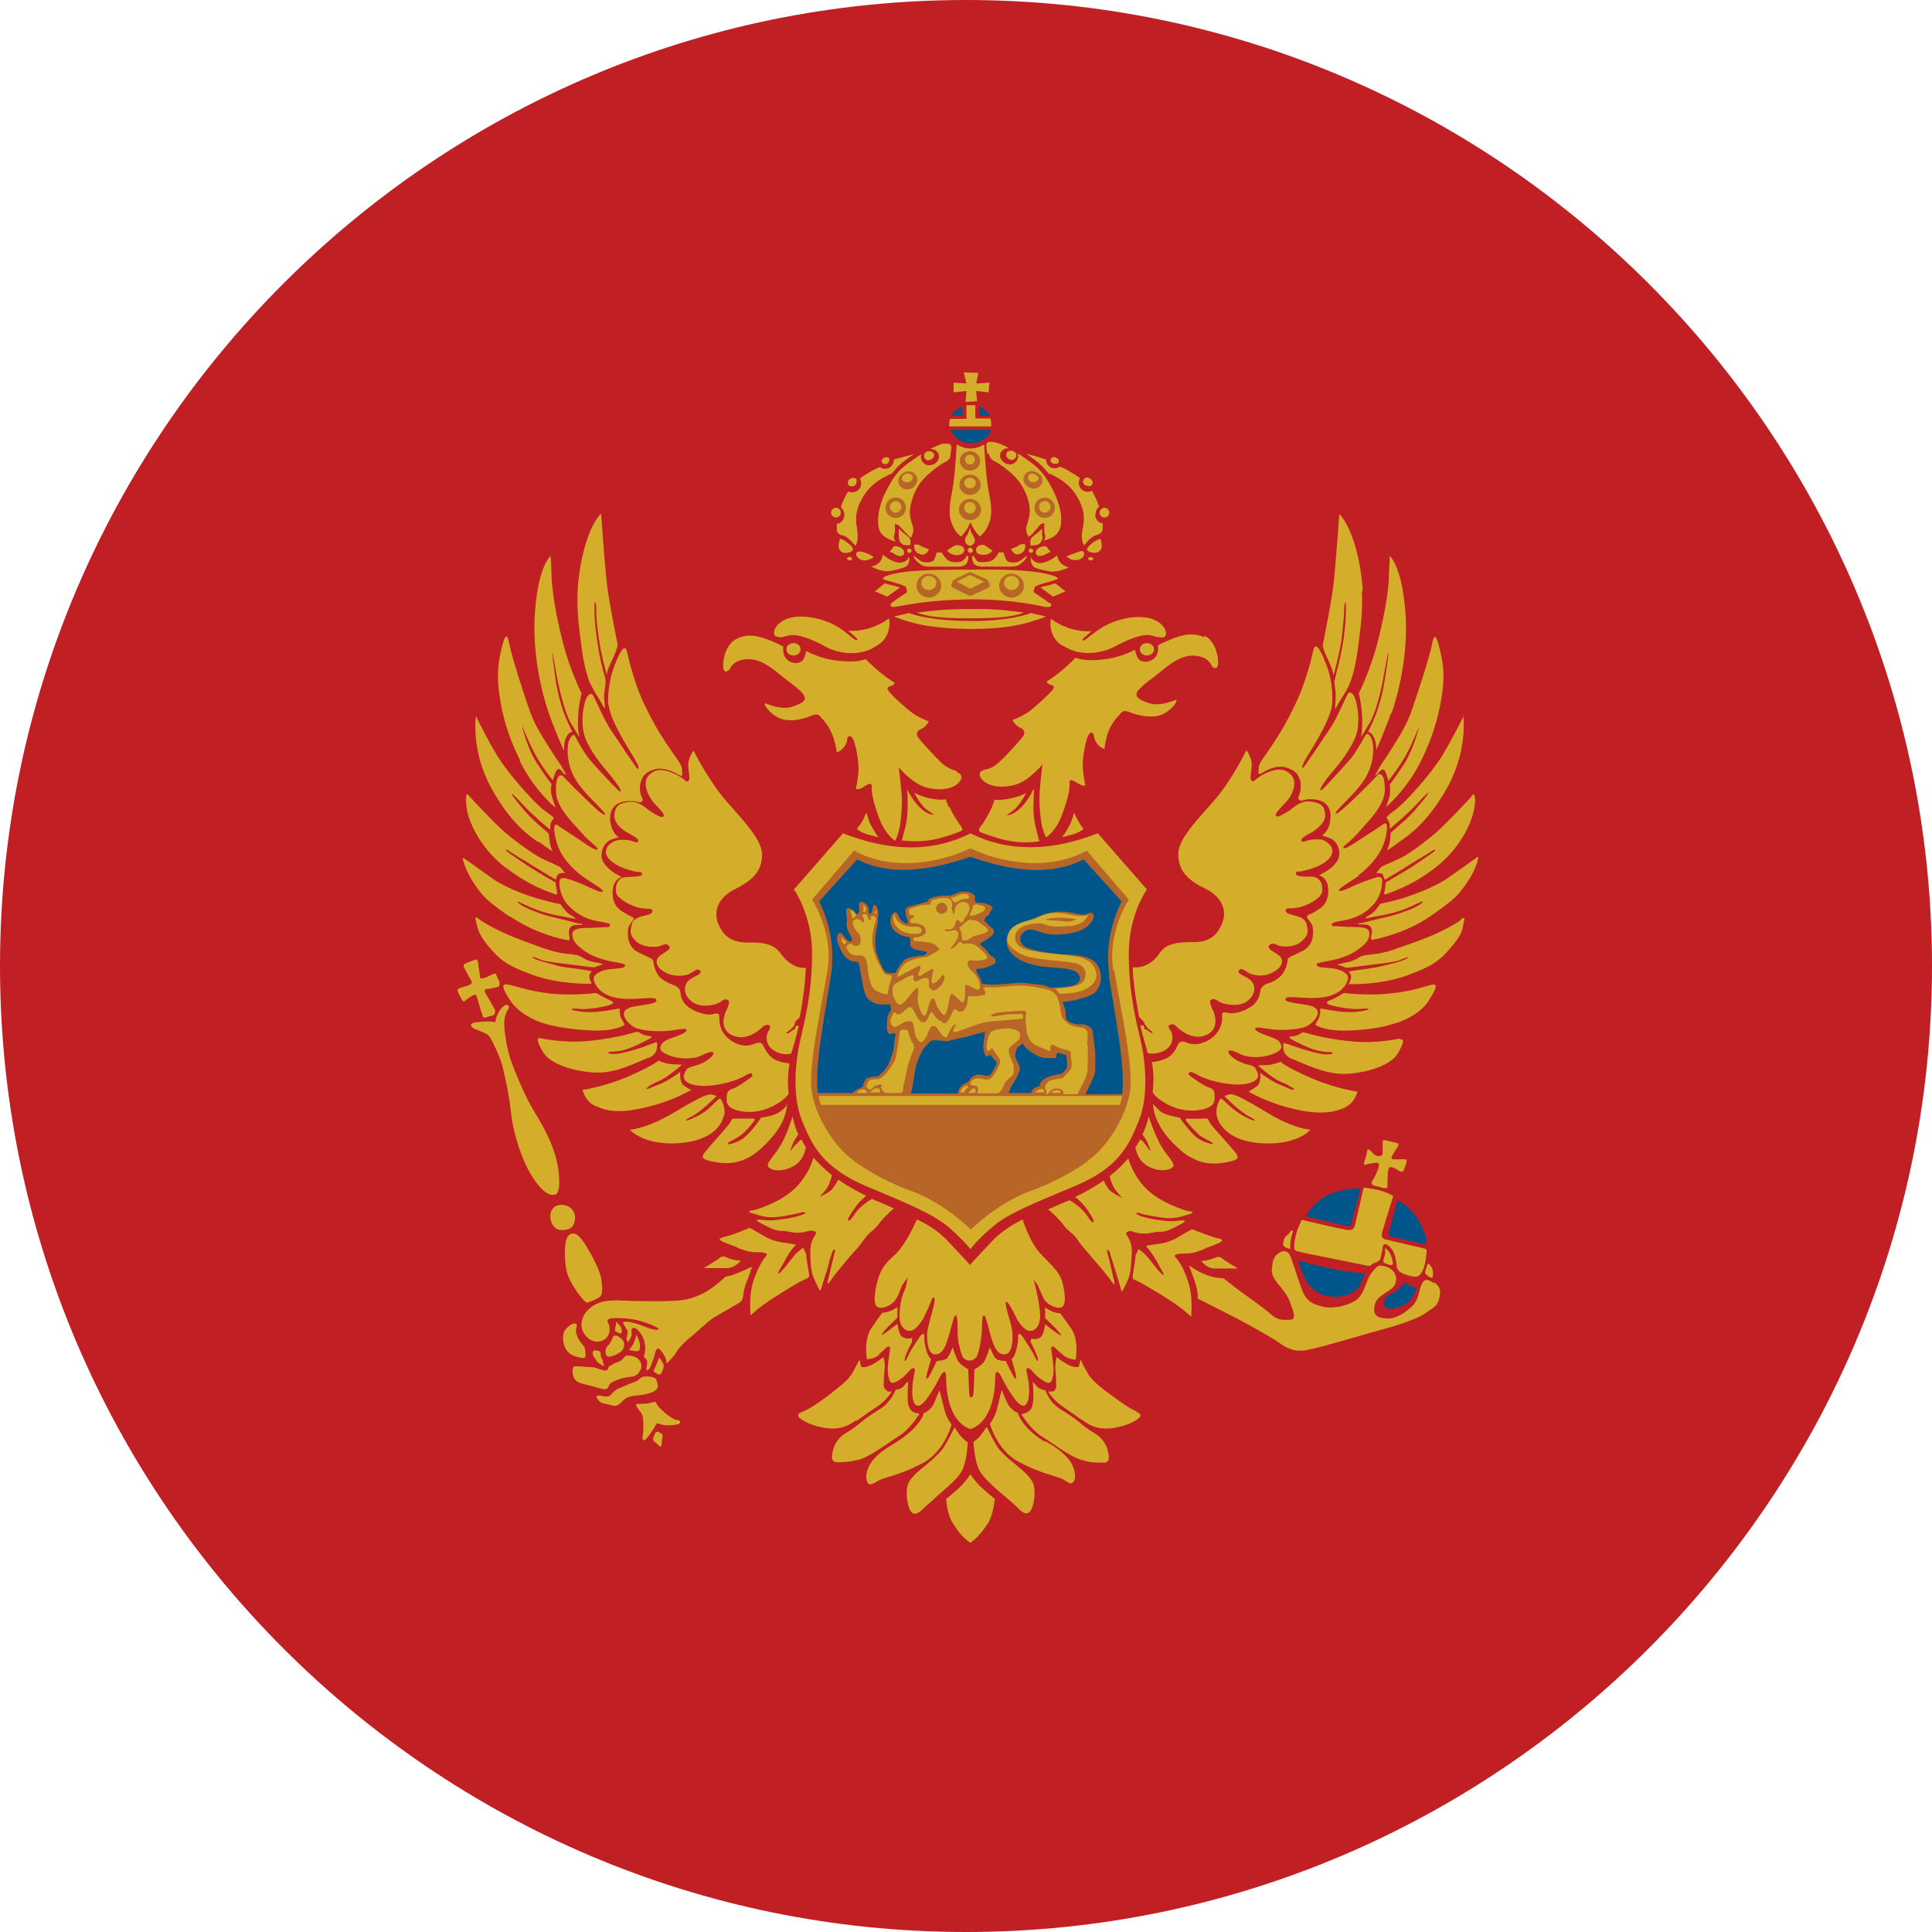 <svg xmlns="http://www.w3.org/2000/svg" id="uuid-f808c167-8323-4aef-be9f-86863dbc6ad0" viewBox="0 0 43.68 43.68"><g id="uuid-bf7376f3-d1f5-406a-ac92-b68b8d12ca12"><g><path d="M21.84,43.68c12.03,0,21.84-9.81,21.84-21.84S33.87,0,21.84,0,0,9.81,0,21.84s9.81,21.84,21.84,21.84Z" style="fill:#c01f24; fill-rule:evenodd;"></path><g><path d="M25.52,21.56c0-.89,.41-1.45,.41-1.45l-1.11-1.27c-1.05,.41-2.02,.43-2.88,0-.86,.44-1.83,.41-2.88,0l-1.11,1.27s.41,.56,.41,1.45-.17,1.54-.27,1.97c-.1,.43-.19,1.23,.04,1.8,.23,.57,.47,1.07,1.46,1.49,.98,.41,1.5,.63,1.84,.91,.34,.29,.51,.51,.51,.51,0,0,.17-.23,.51-.51,.34-.29,.86-.5,1.84-.91,.99-.41,1.23-.91,1.46-1.49,.23-.57,.14-1.37,.04-1.8-.1-.43-.27-1.08-.27-1.97Z" style="fill:#d4ae2a; fill-rule:evenodd;"></path><path d="M17.02,28.63s-.36,.17-.47,.2c-.11,.03-.14,.03-.14,.03,0,0-.24,.22-.42,.33-.19,.11-.4,.19-.62,.21-.28,.03-1.05,.02-1.39,0-.34-.01-.56,.07-.71,.24-.15,.17-.18,.41,0,.59,.19,.18,.4,.09,.47-.02,.07-.11,.04-.26,0-.32-.03-.07,.06-.09,.16-.09,.1,0,.26,0,.41,.03,.15,.02,.41,.11,.52,.17,.11,.06,.05,.07-.03,.06-.08-.01-.17-.04-.31-.1-.14-.05-.26-.08-.34-.08-.09,0-.06,.04-.04,.08,.02,.03,.07,.1,.08,.14,.01,.04-.03,.17-.03,.17l.04,.08s.05-.08,.07-.13c.02-.04,0-.13,.01-.17,.02-.04,.09-.04,.15,.03,.06,.07,.12,.14,.15,.31,.03,.17-.03,.28-.03,.28,0,0,.07,.06,.08,.1,.01,.04-.02,.2-.02,.2,0,0,.05,.03,.09-.06,.04-.09,.1-.25,.11-.31,.01-.06,.05-.16,.12-.08,.07,.08,.12,.18,.13,.22,.01,.05,.01,.09,.01,.09,0,0,.16-.15,.21-.24,.05-.09,.16-.22,.31-.34,.15-.12,.41-.37,.53-.45,.13-.08,.45-.26,.55-.32,.1-.06,.12-.07,.14-.24s.1-.32,.14-.44c.04-.12,.05-.16,.05-.16Z" style="fill:#d4ae2a; fill-rule:evenodd;"></path><path d="M16.74,28.5s-.04,0-.1-.01c-.06,0-.19-.05-.23-.07-.04-.02-.1-.02-.14,.02-.04,.04-.36,.23-.36,.23h.53c.18,0,.31-.17,.31-.17Z" style="fill:#d4ae2a; fill-rule:evenodd;"></path><path d="M18.23,28.41v-.05l-.07-.15s-.08,.05-.16,.13c-.1,.11-.21,.26-.26,.32-.09,.11-.21,.22-.11,.04,.11-.18,.14-.26,.22-.38,.08-.12,.15-.17,.14-.18,0,0-.08-.02-.3-.05-.22-.03-.36-.11-.46-.17-.1-.06-.28-.16-.28-.16,0,0-.38,.16-.52,.19-.14,.04-.23,.06-.09,.12,.14,.07,.25,.09,.32,.13,.07,.04,.27,.11,.4,.11s.34,0,.26,.09c-.08,.09-.18,.26-.27,.51-.09,.26-.09,.49-.09,.6s.01,.23,.01,.23c0,0,.16-.17,.57-.43,.41-.26,.57-.35,.65-.38,.08-.04,.12-.04,.1-.13-.01-.1-.06-.34-.06-.39Z" style="fill:#d4ae2a; fill-rule:evenodd;"></path><path d="M19.81,27.15s-.05-.02-.08-.04c0,0-.01,0-.02,0-.05,.02-.3,.19-.4,.36-.1,.16-.2,.18-.09,0,.11-.18,.19-.28,.28-.36,.03-.03,.06-.06,.09-.07-.2-.1-.42-.22-.64-.37-.03,.06-.08,.15-.14,.22-.09,.09-.28,.17-.28,.17,0,0,.16-.16,.21-.28,.03-.08,.06-.16,.07-.21-.15-.12-.29-.25-.42-.4-.03,.11-.11,.36-.36,.64-.33,.37-.98,.55-.98,.55,0,0-.23,.02-.04,.07,.18,.05,.32,.13,.68,.07,.36-.06,.38-.08,.43-.09,.05-.01,.18,0,0,.06-.18,.07-.6,.13-.76,.12-.16-.01-.38-.05-.15,.07,.23,.12,.33,.17,.47,.17s.2,.04,.34,.04,.17-.02,.27-.04c.1-.02,.16,.01,.16,.05s-.13,.15-.13,.41c0,.27,.02,.44,.05,.52,.02,.08,.08,.2,.12,.28,.04,.07,.05,.15,.09,0,.04-.16,.13-.38,.16-.53,.03-.15,.05-.16,.07-.23,.01-.08,.1-.14,.06,0-.04,.14-.08,.32-.11,.45-.03,.13-.1,.36,.02,.17,.12-.18,.55-.68,.63-.76,.07-.09,.13-.17,.18-.24,.05-.07,.21-.17,.28-.28,.07-.1,.26-.29,.34-.35-.12-.05-.25-.11-.39-.17Z" style="fill:#d4ae2a; fill-rule:evenodd;"></path><path d="M11.3,22.22s-.06-.13-.08-.18c-.01-.05-.07-.02-.07-.02,0,0-.11,.06-.2,.09s-.1,0-.1-.05c0-.04-.03-.18-.04-.28-.01-.1-.04-.09-.07-.08-.04,.01-.14,.05-.21,.08-.07,.03-.05,.07-.03,.11,.02,.04,.11,.21,.15,.27,.04,.06,0,.09-.04,.11-.04,.02-.11,.03-.19,.06-.09,.03-.08,.05-.07,.08,0,.03,.07,.15,.1,.2,.03,.06,.06,.02,.06,.02,0,0,.09-.08,.17-.12,.08-.04,.08-.03,.1,.03,.02,.06,.11,.37,.13,.42,.02,.06,.05,.05,.09,.04,.04-.02,.1-.03,.14-.04,.05-.01,.06-.11,.06-.11,0,0-.17-.31-.22-.39-.05-.08,0-.1,.03-.1,.04,0,.14-.02,.22-.04,.09-.02,.06-.07,.06-.1Z" style="fill:#d4ae2a; fill-rule:evenodd;"></path><path d="M13.24,30.62c-.01-.07,0-.15-.06-.21s-.13-.17-.15-.26c-.03-.09,.02-.13,.01-.19,0-.05-.08-.05-.15,0-.07,.06-.16,.11-.16,.28s.06,.36,.29,.43c.23,.07,.23,.02,.21-.06Z" style="fill:#d4ae2a; fill-rule:evenodd;"></path><path d="M13.48,30.54s-.05-.03-.07,.01c-.02,.04-.02,.07,.04,.16,.06,.1,.1,.12,.17,.16,.07,.04,.02-.04,.01-.07,0-.03,0-.06-.02-.08-.02-.02-.03-.05-.03-.12s-.11-.07-.11-.07Z" style="fill:#d4ae2a; fill-rule:evenodd;"></path><path d="M13.76,31.33c.04-.07,.08-.08,.19-.13,.1-.05,.3-.07,.36-.08,.07,0,.21-.13,.19-.26-.02-.13-.12-.18-.2-.2-.08-.02-.16-.02-.18,.02-.03,.04-.07,.09-.17,.12-.09,.03-.1,.06-.16,.08-.06,.02-.01,.05-.06,.09-.05,.04-.11,0-.19-.02-.07-.02-.08-.04-.16-.04-.08,0-.3-.02-.3-.02,0,0,0,0-.06,0s-.05,0-.07,.06c-.02,.05,0,.18,.06,.25,.05,.07,.22,.1,.34,.13,.11,.03,.17,.05,.27,.07,.1,.02,.11,0,.15-.07Z" style="fill:#d4ae2a; fill-rule:evenodd;"></path><path d="M14.82,31.43c.09-.06,.04-.17,.02-.23-.02-.07-.15-.08-.21-.08s-.1,0-.14,.03c-.04,.03-.08,.08-.18,.11s-.17,.07-.3,.12c-.13,.05-.17,.14-.23,.18-.06,.03-.17,0-.17,0,0,0-.08-.02-.11,0-.03,.02,0,.07,.05,.12,.05,.06,.15,.05,.27,.09,.11,.03,.14,0,.18-.02,.04-.03,.08-.1,.16-.14,.08-.05,.25-.06,.33-.07s.23-.04,.32-.1Z" style="fill:#d4ae2a; fill-rule:evenodd;"></path><path d="M14.82,31.03s.08,.08,.12,.03c.04-.06,.09-.17,.05-.24-.04-.07-.09-.13-.09-.13,0,0-.07,.2-.1,.25-.03,.05-.03,.06,.01,.1Z" style="fill:#d4ae2a; fill-rule:evenodd;"></path><path d="M14.47,30.43c0-.11-.08-.25-.08-.25,0,0-.03,.11-.07,.2-.05,.09-.1,.14-.1,.14,0,0,.11,.03,.16,.03s.09,0,.09-.11Z" style="fill:#d4ae2a; fill-rule:evenodd;"></path><path d="M13.81,30.67c.12-.03,.19-.08,.24-.12,.05-.04,.08-.16,.05-.22-.04-.06-.12-.13-.16-.13h-.07s-.04,.11-.08,.17c-.05,.06-.1,.1-.1,.17,0,.07,0,.15,.12,.13Z" style="fill:#d4ae2a; fill-rule:evenodd;"></path><path d="M14.06,30.11c0-.06-.02-.12-.06-.16-.04-.04-.07-.07-.07-.07,0,0,0,.09-.02,.14,0,.05-.01,.06-.01,.06,0,0,.04,.04,.07,.05,.03,.01,.08,.04,.09-.02Z" style="fill:#d4ae2a; fill-rule:evenodd;"></path><path d="M12.55,27.01s.14,0,.08-.52c-.06-.52-.33-1-.54-1.34-.21-.34-.43-.87-.53-1.15-.1-.28-.16-.67-.16-.87s.09-.31,.09-.31c0,0,.04-.05,0-.09-.04-.03-.09,0-.14,.05-.05,.05-.11,.16-.13,.23-.02,.07-.02,.1-.02,.1,0,0-.11-.03-.29-.01-.18,.01-.26,.03-.26,.07,0,.04,.02,.07,.15,.12,.13,.05,.21,.08,.27,.15,.06,.08,.23,.45,.28,.63,.05,.18,.16,.68,.2,1.06,.04,.39,.17,.86,.36,1.25,.06,.13,.39,.74,.66,.62Z" style="fill:#d4ae2a; fill-rule:evenodd;"></path><path d="M12.87,27.92c-.12,.07-.12,.55-.06,.81,.05,.25,.3,.57,.37,.65,.08,.08,.09,.08,.13,.06,.04-.02,.06-.02,.06-.02,0,0,.11-.04,.19-.1,.08-.06,.05-.22,.04-.36-.01-.14-.12-.41-.31-.73-.19-.32-.29-.38-.41-.32Z" style="fill:#d4ae2a; fill-rule:evenodd;"></path><path d="M13,27.52c0-.16-.14-.28-.3-.28-.08,0-.14,.02-.18,.06-.16,.15-.06,.51,.17,.51,.08,0,.18-.01,.24-.07,.05-.05,.07-.14,.07-.21Z" style="fill:#d4ae2a; fill-rule:evenodd;"></path><path d="M15.31,32.11c-.06-.01-.1-.04-.19-.1-.09-.06-.24-.2-.27-.26-.03-.06-.03-.07-.12-.04-.09,.03-.22,.03-.31,.03-.1,0,.01,.11,.08,.21,.07,.1,.04,.44,.04,.44,0,0,0,.03-.01,.08-.01,.05,0,.08,.02,.09,.03,.01,.04-.01,.11-.09,.07-.08,.19-.29,.19-.29,0,0,.02,0,.12,.03,.1,.03,.27,.01,.36-.01,.09-.03,.04-.09-.02-.1Z" style="fill:#d4ae2a; fill-rule:evenodd;"></path><path d="M14.91,32.37s-.06-.01-.09,.02c-.02,.03-.04,.09-.05,.12-.01,.03,0,.06,.02,.08,.03,.02,.06,.05,.06,.05,0,0,.04,.04,.07,.06,.04,.02,.04-.04,.04-.08s.02-.12,.02-.16-.04-.07-.09-.08Z" style="fill:#d4ae2a; fill-rule:evenodd;"></path><path d="M13.76,15.92c.01,.27,.31,.78,.48,1.06,.17,.27,.22,.38,.19,.4-.03,.02-.1-.12-.19-.24-.09-.12-.27-.41-.42-.62-.15-.22-.37-.73-.4-.78-.03-.05-.04-.08-.12-.02-.08,.06-.22,.62-.05,1.01,.17,.38,.44,.66,.55,.8,.11,.13,.26,.34,.23,.36s-.06-.04-.2-.17c-.13-.14-.36-.38-.5-.55-.12-.14-.28-.43-.33-.53-.02-.04-.05-.03-.07,0-.05,.05-.12,.16-.09,.47,.05,.43,.27,.67,.47,.89,.2,.21,.4,.4,.37,.42-.03,.03-.23-.15-.37-.29-.14-.13-.48-.47-.56-.56-.08-.09-.19-.05-.18,.32,0,.37,.41,.74,.58,.94,.17,.2,.38,.33,.36,.37-.02,.04-.19-.06-.3-.14-.11-.08-.52-.34-.6-.4-.08-.06-.12,.05-.02,.4,.1,.35,.41,.63,.59,.76,.18,.13,.47,.29,.45,.33-.02,.04-.14-.01-.31-.09-.17-.08-.37-.16-.52-.2-.15-.04-.15,.06-.15,.06,0,0-.03,.3,.19,.54,.22,.24,.46,.33,.69,.37,.23,.04,.27,.05,.26,.09,0,.04-.03,.04-.08,.04s-.27,.02-.47,.02-.3,.05-.3,.13,0,.2,.29,.4c.3,.2,.63,.23,.77,.26,.14,.03,.15,.04,.12,.08s-.09,.04-.31,.06c-.22,.02-.35,.11-.38,.17-.03,.06,.02,.23,.2,.36,.18,.12,.41,.16,.76,.14,.35-.02,.44-.03,.45,.03,.01,.06-.1,.08-.28,.11-.17,.03-.31,.03-.41,.11-.1,.08-.02,.25,.15,.37,.17,.12,.59,.12,.76,.11,.17-.01,.44-.08,.46-.03,.02,.05-.13,.12-.31,.18-.18,.06-.23,.1-.27,.18-.04,.08,0,.15,.21,.23,.22,.08,.53,.08,.69,0,.16-.08,.25-.1,.28-.08s0,.06-.03,.1c-.04,.04-.17,.15-.36,.2-.18,.05-.2,.05-.26,.19-.06,.15,.1,.26,.42,.27,.33,.01,.76-.12,.9-.2,.14-.08,.19-.1,.21-.07,.02,.03,.02,.05-.05,.1-.07,.05-.29,.21-.4,.24-.11,.03-.12,.11-.12,.19s-.03,.23,.26,.3,.63,.02,.95-.2c.1-.07,.16-.13,.19-.18-.03-.3-.01-.5,.02-.69-.06,0-.18-.02-.3-.07-.17-.07-.24-.23-.29-.32-.04-.09-.1-.09-.17-.06-.07,.02-.14,.05-.24,.05-.1,0-.31-.06-.46-.24-.15-.18-.12-.36-.13-.44,0-.09-.15-.02-.22-.02s-.27-.03-.46-.16c-.19-.13-.19-.3-.2-.37-.02-.07-.09-.12-.15-.14-.06-.02-.15-.05-.28-.15-.13-.1-.17-.31-.18-.38,0-.07-.08-.08-.34-.21-.26-.13-.24-.41-.23-.52,.01-.11,.13-.2,.13-.24s-.09-.05-.17-.11c-.09-.05-.31-.14-.31-.47,0-.33,.21-.36,.21-.36,0,0-.04-.02-.13-.07-.09-.05-.33-.22-.33-.41s.09-.28,.15-.33c.06-.05,.24-.09,.24-.09,0,0-.11-.07-.16-.22-.05-.15-.06-.34,.05-.47,.11-.13,.3-.13,.4-.13s.19,.05,.22,.02c.04-.03,.04-.05,0-.13-.04-.08-.04-.26-.01-.33,.03-.06,.04-.19,.29-.27,.25-.08,.51,.09,.59,.13,.08,.05,.05-.06,.05-.15s-.17-.29-.36-.58c-.19-.29-.28-.44-.5-.89-.21-.44-.35-1.01-.38-1.16-.03-.15-.09-.08-.09-.08,0,0-.06,.02-.19,.36-.13,.34-.16,.65-.15,.91Z" style="fill:#d4ae2a; fill-rule:evenodd;"></path><path d="M18.16,21.88c-.15,0-.34-.09-.5-.31-.15-.22-.38-.27-.76-.26-.39,0-.57-.18-.67-.45-.1-.27,.01-.58,.41-.77,.4-.2,.58-.41,.59-.75,.01-.34-.4-.76-.81-1.23-.41-.47-.74-1.14-.74-1.14,0,0-.12,.16-.12,.32s.06,.32,0,.37c-.06,.04-.08-.07-.32-.17-.24-.11-.43-.12-.58,.05-.15,.17,0,.47,.13,.62,.13,.14,.25,.25,.21,.3s-.24-.08-.31-.13c-.07-.04-.22-.22-.46-.2-.23,.02-.32,.09-.34,.29-.02,.2,.21,.37,.36,.44,.15,.08,.21,.14,.17,.17-.04,.03-.08,0-.14-.02-.07-.02-.26-.04-.37,0-.12,.04-.32,.21-.14,.41,.18,.2,.55,.28,.63,.29,.08,.01,.11,0,.12,.05,0,.06-.16,.06-.36,.07-.2,0-.26,.2-.23,.35,.03,.15,.37,.32,.55,.35,.19,.03,.25,0,.27,.05,.01,.05-.02,.08-.13,.11-.1,.03-.31,.05-.34,.22-.04,.16-.04,.24,.11,.38,.16,.14,.41,.12,.49,.11,.08-.01,.17-.1,.24-.02,.08,.07-.07,.13-.19,.22-.13,.09-.12,.26,.1,.38,.22,.12,.44,.08,.53,.05,.09-.03,.21-.17,.27-.08,.06,.09-.19,.12-.29,.25-.1,.13-.07,.34,.14,.47,.21,.13,.55,.04,.61-.02,.06-.05,.13-.08,.18-.03,.04,.05-.02,.16-.07,.27-.04,.11-.13,.41,.19,.53,.31,.12,.6-.15,.65-.2,.05-.05,.11-.06,.15-.04,.04,.02,.02,.07-.01,.12-.04,.05-.12,.28,.1,.44,.15,.11,.32,.1,.41,.08,.05-.18,.11-.36,.17-.63h-.05s-.04,.04-.04,.06,0,.03-.02,.03-.03,.02-.07,.04c-.04,.03-.08,.06-.1,.04-.02-.01,.08-.07,.11-.1,.03-.03,.08-.08,.08-.12,0-.04,.02-.06,.07-.1,.02-.01,.03-.03,.04-.05,.04-.17,.07-.38,.1-.63,.02-.17,.03-.33,.04-.48h-.1Z" style="fill:#d4ae2a; fill-rule:evenodd;"></path><path d="M11.75,17.2c.33,.68,.81,1.06,.81,1.06,0,0-.06-.17-.09-.28-.03-.12,0-.25,0-.25,0,0-.12-.15-.34-.49-.22-.34-.33-.84-.33-.84,0,0,.2,.5,.36,.76,.16,.27,.34,.48,.34,.48,0,0,.06-.23,.11-.25,.05-.01,.08,.02,.12,.08,.04,.05,.07,.05,.07,.05,0,0-.05-.11-.14-.25-.04-.06-.09-.13-.13-.19-.12-.2-.39-.57-.53-.95-.14-.37-.44-1.32-.49-1.59-.05-.28-.11-.12-.16,.08-.05,.2-.12,.49-.08,.93,.05,.43,.15,.97,.49,1.64Z" style="fill:#d4ae2a; fill-rule:evenodd;"></path><path d="M12.18,19.03c.12,.09,.31,.22,.31,.22,0,0-.03-.07-.05-.15-.02-.08-.03-.25-.03-.25,0,0-.15-.13-.25-.22-.1-.09-.23-.2-.48-.52-.25-.32-.05-.13,.16,.1,.21,.23,.6,.55,.6,.55,0,0,0,0,0-.07,0-.07,.02-.12,.06-.16,.04-.05,.02-.05-.21-.22-.22-.17-.8-.82-1.04-1.21-.24-.39-.49-.91-.49-.91,0,0-.12,.78,.35,1.63,.47,.86,.94,1.13,1.06,1.22Z" style="fill:#d4ae2a; fill-rule:evenodd;"></path><path d="M14.66,23.92c.26-.1,.19-.36,.19-.36s-.16,.05-.3,.11c-.15,.05-.51,.16-.65,.16-.14,0-.14-.02-.15-.04,0-.02,.11,0,.31-.04,.21-.04,.56-.23,.63-.27s.05-.05-.04-.06-.17-.05-.2-.08-.13,.01-.36,.07c-.23,.05-.72,.14-1.09,.14s-.72-.06-.78-.08c-.06-.01-.12,.02,.06,.32,.18,.3,.81,.46,1.25,.46,.44,0,.88-.24,1.14-.34Z" style="fill:#d4ae2a; fill-rule:evenodd;"></path><path d="M13.5,23.3c.45,0,.62-.13,.62-.13,0,0,0-.02-.06-.12-.06-.09-.05-.25-.05-.25,0,0-.11,.02-.3,.05-.19,.03-.41,.05-.65,.01-.24-.04-.14-.07,.05-.05,.19,.02,.56-.05,.68-.09,.12-.04,.07-.08-.01-.11-.08-.03-.3-.16-.3-.16,0,0-.55,.07-1.06,.01-.51-.06-.83-.19-.94-.2-.1-.02-.1,.03-.1,.03,0,0-.03,.05,.15,.32,.18,.28,.52,.46,.81,.54,.29,.08,.69,.14,1.14,.15Z" style="fill:#d4ae2a; fill-rule:evenodd;"></path><path d="M13.38,22.24s-.02-.03-.05-.12c-.03-.09,.05-.16,.05-.16,0,0-.1-.03-.44-.07-.34-.04-.36-.07-.56-.12-.21-.05-.35-.11-.34-.13,0-.02,.07,.01,.19,.06,.12,.05,.64,.1,.86,.13,.22,.03,.34,.05,.38,.03,.04-.02,.17-.06,.17-.06,0,0-.09-.03-.21-.05-.12-.02-.22-.07-.28-.11-.06-.04-.08-.05-.36-.08-.28-.03-.5-.12-.99-.3-.49-.18-.87-.4-.97-.48-.1-.08-.09-.02-.06,.08,.03,.1,.02,.23,.27,.53,.25,.29,.37,.42,1,.65,.63,.23,1.33,.2,1.33,.2Z" style="fill:#d4ae2a; fill-rule:evenodd;"></path><path d="M11.52,20.71c.56,.39,1.21,.54,1.35,.55,.03-.04-.03-.17,0-.25,.04-.09,.1-.1,.23-.1,.13,0,.05-.03,.01-.03s-.04,0-.26-.06c-.22-.06-.45-.09-.75-.21-.31-.12-.4-.2-.39-.22,0-.02,.14,.07,.43,.18,.28,.11,.61,.15,.79,.19,.18,.04,.02-.04-.06-.09-.08-.05-.2-.23-.2-.23,0,0-.2-.03-.53-.13-.33-.1-.6-.21-.87-.36-.09-.05-.18-.12-.28-.19-.19-.13-.37-.27-.45-.32-.11-.08-.08-.02-.06,.04,.01,.05,.09,.28,.26,.53,.18,.25,.23,.33,.79,.72Z" style="fill:#d4ae2a; fill-rule:evenodd;"></path><path d="M11.43,19.61c.55,.43,1.02,.57,1.1,.6,.08,.03,.07-.01,.06-.06s-.03-.2-.03-.2c0,0-.2-.11-.41-.24-.22-.13-.46-.3-.62-.41-.16-.11-.07-.1-.02-.06,.05,.04,.27,.17,.5,.31,.22,.14,.56,.34,.56,.34,0,0,0-.07,.05-.12,.05-.05,.16-.03,.16-.03,0,0-.06-.06-.09-.11-.04-.05-.21-.11-.42-.21-.2-.1-.57-.36-.84-.59-.27-.23-.79-.8-.83-.84-.03-.05-.06-.04-.06,.02,0,.06-.02,.1,.03,.36,.06,.26,.3,.81,.85,1.24Z" style="fill:#d4ae2a; fill-rule:evenodd;"></path><path d="M13.37,15.5c.06,.13,.13,.23,.18,.31,.07,.13,.12,.21,.12,.21,0,0,.01-.04,0-.12-.01-.08-.02-.18,0-.31,.01-.07,.03-.13,.02-.2,0-.07-.03-.13-.04-.17-.02-.07-.1-.39-.13-.62-.04-.23-.08-.55-.08-.83,0-.29,.04-.14,.04,0s.01,.35,.06,.67c.04,.33,.18,.82,.18,.82,0,0,0-.08,.05-.18,.04-.11,.11-.23,.16-.37s.03-.16,.03-.16c0,0-.19-.92-.24-1.36-.05-.44-.13-1.58-.13-1.58-.28,.28-.49,1.03-.53,1.74-.03,.53,.06,1.02,.08,1.22,.05,.4,.12,.7,.22,.92Z" style="fill:#d4ae2a; fill-rule:evenodd;"></path><path d="M12.75,16.95c0-.21,.06-.37,.19-.41,0,0-.12-.21-.22-.51-.07-.2-.13-.47-.16-.67-.07-.49-.13-1,.01-.17,.15,.83,.32,1.13,.32,1.13l.21,.35c-.03-.15-.04-.26-.03-.42,0-.17,.03-.39,.08-.57,0,0-.26-.52-.42-1.14-.16-.62-.25-1.18-.26-1.52-.01-.32-.02-.45-.02-.45,0,0-.27,.2-.35,1.21-.09,1.01,.18,1.98,.31,2.35,.13,.37,.33,.83,.33,.83Z" style="fill:#d4ae2a; fill-rule:evenodd;"></path><path d="M15.64,24.66s-.04-.03-.17-.11c-.12-.08-.09-.32-.09-.32,0,0-.03,.03-.12,.09s-.2,.13-.32,.18c-.13,.05-.19,.08-.27,.11-.08,.03-.06,0,0-.05,.07-.04,.09-.06,.25-.13,.17-.07,.5-.36,.5-.36,0,0-.08,0-.22-.01-.14,0-.31-.08-.31-.08,0,0-.14,.12-.69,.36-.56,.24-1.03,.3-1.03,.3,0,0,.06,.29,.33,.38,.22,.1,.53,.16,1.12,.01,.6-.14,1.01-.39,1.01-.39Z" style="fill:#d4ae2a; fill-rule:evenodd;"></path><path d="M16.37,25.23c.05-.23-.09-.4-.09-.4,0,0-.03,.02-.11,.09-.08,.08-.2,.22-.44,.33-.23,.12-.32,.11-.09-.01,.23-.12,.56-.46,.56-.46l-.09-.03c-.09-.03-.24,.03-.87,.4-.63,.38-1,.39-1,.39,0,0,.28,.34,1.04,.31,.76-.03,1.04-.39,1.08-.62Z" style="fill:#d4ae2a; fill-rule:evenodd;"></path><path d="M17.81,24.96s-.08,.12-.2,.19c-.11,.08-.41,.12-.41,.12,0,0-.01,.03-.07,.11-.06,.08-.19,.25-.32,.35-.13,.1-.34,.16-.36,.13-.01-.03,.12-.08,.25-.16,.13-.08,.25-.23,.33-.33,.09-.1-.04-.08-.04-.08,0,0-.16,0-.31,0s-.12,0-.16,.07c-.04,.07-.1,.13-.21,.26-.13,.15-.26,.29-.38,.44-.08,.1-.02,.13-.02,.13,0,0,.04,.06,.38,.1,.21,.02,.43,0,.67-.14,.15-.09,.3-.22,.45-.39,.41-.44,.38-.81,.38-.81Z" style="fill:#d4ae2a; fill-rule:evenodd;"></path><path d="M17.99,25.87c-.08,.11-.13,.16-.13,.16,0,0,.06-.18,.11-.26,.03-.04,.05-.09,.08-.12-.06-.12-.1-.26-.13-.41-.04,.12-.15,.47-.3,.7-.18,.28-.33,.38-.23,.46,.1,.08,.3,.09,.52-.02,.21-.1,.28-.29,.31-.44-.04-.06-.07-.12-.1-.18-.03,.02-.07,.05-.11,.11Z" style="fill:#d4ae2a; fill-rule:evenodd;"></path><path d="M30.71,19.79c.18-.13,.48-.41,.59-.76,.1-.35,.06-.46-.02-.4-.08,.06-.5,.33-.61,.4-.11,.08-.28,.18-.3,.14s.19-.16,.36-.37c.17-.2,.58-.58,.58-.94,0-.37-.11-.41-.18-.32-.08,.09-.42,.43-.56,.56-.14,.13-.34,.32-.37,.29-.03-.03,.17-.21,.37-.42,.2-.22,.42-.46,.47-.89,.03-.31-.04-.42-.09-.47-.02-.02-.05-.03-.07,0-.06,.1-.22,.39-.33,.53-.15,.17-.37,.41-.5,.55-.13,.14-.17,.19-.2,.17-.02-.02,.12-.23,.23-.36,.11-.13,.37-.41,.55-.8,.17-.38,.03-.95-.05-1.01-.08-.06-.09-.03-.12,.02-.03,.05-.25,.56-.4,.78-.15,.21-.33,.5-.42,.62-.09,.12-.16,.26-.19,.25-.03-.02,.02-.13,.19-.4,.17-.27,.47-.79,.48-1.06,.01-.27-.01-.58-.15-.91-.13-.34-.19-.36-.19-.36,0,0-.06-.07-.09,.08s-.17,.72-.38,1.16c-.21,.44-.3,.59-.49,.89-.19,.29-.36,.5-.36,.58s-.04,.19,.05,.15c.08-.05,.34-.22,.59-.13,.25,.08,.26,.21,.29,.27,.03,.06,.02,.25-.01,.33-.04,.08-.03,.1,0,.13,.04,.03,.12-.02,.22-.02s.29,0,.4,.13c.11,.13,.09,.32,.05,.47-.05,.15-.16,.22-.16,.22,0,0,.17,.05,.24,.09,.06,.05,.15,.13,.15,.33s-.24,.36-.33,.41c-.09,.05-.13,.07-.13,.07,0,0,.22,.04,.21,.36,0,.33-.23,.41-.31,.47-.09,.05-.17,.06-.17,.11s.12,.13,.13,.24c.01,.11,.04,.39-.23,.53-.26,.13-.34,.14-.34,.21,0,.07-.05,.27-.18,.38-.13,.11-.22,.13-.28,.15-.06,.02-.13,.07-.15,.14-.02,.07-.02,.24-.2,.37-.19,.13-.39,.16-.46,.16s-.21-.06-.21,.02c0,.09,.02,.26-.13,.44-.15,.18-.36,.23-.46,.24-.1,0-.17-.02-.24-.05-.07-.02-.13-.02-.17,.06-.04,.09-.11,.25-.29,.32-.12,.05-.24,.07-.3,.07,.04,.19,.05,.39,.02,.69,.03,.05,.09,.11,.19,.18,.31,.22,.66,.27,.95,.2s.26-.22,.26-.3-.01-.16-.12-.19c-.11-.03-.33-.19-.4-.24-.07-.05-.08-.07-.05-.1,.02-.03,.08-.01,.22,.07,.14,.08,.58,.21,.9,.2,.33-.01,.49-.13,.42-.27-.06-.15-.08-.15-.26-.19-.18-.05-.32-.16-.35-.2-.04-.04-.06-.07-.04-.1,.03-.03,.12,0,.28,.08,.16,.08,.48,.08,.69,0,.22-.08,.24-.15,.21-.23-.04-.08-.09-.12-.27-.18-.18-.06-.33-.13-.31-.18,.02-.05,.29,.02,.46,.03,.17,.01,.59,.01,.76-.11,.17-.12,.25-.29,.15-.37-.1-.08-.23-.08-.41-.11-.17-.03-.29-.05-.28-.1,.01-.06,.1-.05,.45-.03,.35,.02,.58-.02,.76-.14,.18-.12,.23-.3,.2-.36-.03-.06-.16-.15-.38-.17-.22-.02-.29-.02-.31-.06-.03-.04-.02-.05,.12-.08,.14-.03,.47-.06,.77-.26,.3-.2,.29-.31,.29-.4s-.1-.13-.3-.13-.41-.02-.47-.02-.08,0-.08-.04c0-.03,.03-.05,.26-.09,.23-.04,.48-.13,.69-.37,.21-.24,.19-.54,.19-.54,0,0,0-.11-.15-.06s-.35,.12-.52,.2c-.17,.08-.29,.13-.31,.09-.02-.04,.27-.2,.45-.33Z" style="fill:#d4ae2a; fill-rule:evenodd;"></path><path d="M29.95,19c-.12-.04-.31-.02-.38,0-.07,.02-.11,.05-.14,.02s.02-.1,.17-.17c.15-.08,.38-.25,.36-.44-.02-.2-.1-.26-.34-.29-.23-.02-.39,.15-.46,.2-.07,.04-.27,.18-.31,.13-.04-.05,.08-.16,.21-.3,.14-.14,.29-.44,.14-.62-.15-.17-.34-.16-.58-.05-.24,.11-.26,.22-.32,.17-.06-.04,0-.21,0-.37s-.12-.32-.12-.32c0,0-.32,.67-.73,1.14-.41,.47-.83,.89-.81,1.23,.01,.34,.19,.56,.59,.75,.4,.19,.51,.5,.41,.77s-.28,.46-.67,.45c-.39,0-.62,.04-.76,.26-.15,.22-.34,.3-.5,.31h-.1c0,.15,.02,.31,.04,.48,.03,.25,.07,.45,.1,.63,.01,.02,.02,.03,.04,.05,.05,.04,.07,.07,.08,.1s.06,.09,.08,.12c.03,.03,.13,.09,.11,.1-.02,.02-.06-.02-.1-.04-.04-.03-.04-.04-.07-.04-.03,0-.02-.01-.02-.03,0-.02,0-.06-.04-.06h-.05c.06,.26,.12,.45,.17,.63,.09,.02,.26,.02,.41-.08,.22-.16,.14-.38,.1-.44-.04-.05-.06-.1-.01-.12,.04-.02,.1-.02,.15,.04,.05,.05,.34,.32,.65,.2,.31-.12,.23-.43,.19-.53-.05-.11-.11-.23-.07-.27,.04-.04,.12-.02,.18,.03,.06,.05,.4,.14,.61,.02,.21-.13,.25-.34,.14-.47-.11-.13-.35-.16-.29-.25,.06-.09,.18,.05,.27,.08,.09,.03,.31,.08,.52-.05,.22-.12,.23-.29,.1-.38-.13-.09-.27-.15-.2-.22,.08-.08,.17,0,.24,.02,.08,.01,.33,.04,.49-.11,.16-.14,.15-.22,.11-.38-.04-.17-.24-.19-.34-.22-.1-.03-.14-.05-.13-.11,.01-.05,.08-.02,.27-.05,.19-.03,.52-.2,.55-.35s-.03-.34-.23-.35c-.2,0-.37,0-.36-.07,0-.06,.04-.04,.12-.05,.08-.02,.45-.09,.63-.29,.18-.2-.01-.37-.13-.41Z" style="fill:#d4ae2a; fill-rule:evenodd;"></path><path d="M31.32,18.26s.47-.38,.81-1.06c.33-.68,.44-1.21,.49-1.64,.05-.43-.03-.72-.08-.93-.05-.2-.11-.36-.16-.08-.05,.28-.36,1.22-.49,1.59-.14,.37-.41,.75-.53,.95-.04,.06-.09,.13-.13,.19-.08,.13-.14,.25-.14,.25,0,0,.03,0,.07-.05,.04-.05,.07-.09,.12-.08,.05,.01,.11,.25,.11,.25,0,0,.18-.22,.34-.48,.16-.26,.36-.76,.36-.76,0,0-.12,.5-.33,.84-.22,.34-.34,.49-.34,.49,0,0,.02,.13,0,.25-.03,.12-.09,.28-.09,.28Z" style="fill:#d4ae2a; fill-rule:evenodd;"></path><path d="M33.1,16.17s-.26,.53-.49,.91c-.24,.39-.81,1.04-1.04,1.21-.22,.17-.24,.18-.21,.22,.04,.05,.06,.1,.06,.16,0,.07,0,.07,0,.07,0,0,.4-.33,.6-.55,.21-.23,.41-.42,.16-.1-.25,.31-.38,.43-.49,.52-.1,.09-.25,.22-.25,.22,0,0,0,.17-.03,.25-.02,.08-.05,.15-.05,.15,0,0,.18-.12,.31-.22,.12-.09,.59-.37,1.06-1.22,.47-.86,.35-1.63,.35-1.63Z" style="fill:#d4ae2a; fill-rule:evenodd;"></path><path d="M30.81,13.36c-.04-.71-.25-1.45-.53-1.74,0,0-.08,1.14-.13,1.58-.05,.44-.24,1.36-.24,1.36,0,0-.02,.02,.03,.16,.05,.13,.12,.26,.16,.37,.04,.11,.05,.18,.05,.18,0,0,.14-.5,.18-.82,.04-.33,.06-.54,.06-.67s.04-.28,.04,0c0,.28-.04,.61-.08,.83-.04,.23-.12,.55-.14,.62,0,.04-.03,.1-.04,.17,0,.06,.01,.13,.02,.2,.02,.13,0,.23,0,.31-.01,.08,0,.12,0,.12,0,0,.04-.08,.12-.21,.05-.08,.12-.18,.18-.31,.1-.21,.17-.52,.22-.92,.02-.2,.11-.69,.08-1.22Z" style="fill:#d4ae2a; fill-rule:evenodd;"></path><path d="M31.46,16.13c.13-.37,.4-1.33,.31-2.35-.09-1.01-.35-1.21-.35-1.21,0,0,0,.13-.02,.45,0,.34-.1,.9-.26,1.52-.16,.62-.42,1.14-.42,1.14,.05,.18,.07,.4,.08,.57,0,.17,0,.27-.03,.42l.21-.35s.18-.29,.32-1.13c.15-.83,.09-.32,.01,.17-.03,.2-.09,.46-.16,.67-.1,.3-.22,.51-.22,.51,.13,.05,.18,.2,.19,.41,0,0,.2-.46,.33-.83Z" style="fill:#d4ae2a; fill-rule:evenodd;"></path><path d="M31.66,23.48c-.06,.01-.41,.08-.78,.08s-.86-.08-1.09-.14c-.23-.05-.33-.1-.36-.07-.03,.03-.11,.07-.2,.08-.09,0-.1,.02-.04,.06,.06,.04,.42,.23,.63,.27,.2,.04,.32,.02,.31,.04,0,.02,0,.04-.15,.04-.14,0-.5-.11-.65-.16-.15-.05-.31-.11-.31-.1s-.07,.26,.19,.36c.26,.1,.7,.33,1.14,.34,.44,0,1.07-.16,1.25-.46,.18-.3,.12-.33,.06-.32Z" style="fill:#d4ae2a; fill-rule:evenodd;"></path><path d="M32.38,22.26c-.1,.02-.43,.15-.94,.2-.51,.06-1.06-.01-1.06-.01,0,0-.22,.14-.3,.16-.08,.03-.13,.07-.01,.11,.12,.04,.49,.11,.68,.09,.19-.02,.3,0,.05,.05-.24,.04-.46,.02-.65-.01-.19-.03-.3-.05-.3-.05,0,0,.01,.16-.05,.25-.06,.09-.06,.12-.06,.12,0,0,.17,.13,.62,.13,.45,0,.85-.06,1.14-.15,.29-.08,.64-.26,.81-.54,.18-.28,.15-.32,.15-.32,0,0,0-.04-.1-.03Z" style="fill:#d4ae2a; fill-rule:evenodd;"></path><path d="M33.04,20.79c-.1,.08-.47,.3-.97,.48-.5,.18-.72,.27-.99,.3-.28,.03-.29,.04-.36,.08-.06,.04-.16,.09-.28,.11-.11,.02-.21,.05-.21,.05,0,0,.13,.03,.17,.06,.04,.02,.16,0,.38-.03,.22-.03,.74-.08,.86-.13,.12-.05,.19-.08,.19-.06,0,.02-.13,.08-.34,.13-.21,.05-.23,.07-.56,.12-.34,.04-.44,.07-.44,.07,0,0,.08,.07,.05,.16-.03,.09-.05,.12-.05,.12,0,0,.71,.03,1.33-.2,.63-.23,.75-.36,1-.65,.25-.29,.25-.42,.27-.53,.03-.1,.03-.16-.07-.08Z" style="fill:#d4ae2a; fill-rule:evenodd;"></path><path d="M33.34,19.42c-.07,.05-.26,.19-.45,.32-.1,.07-.19,.14-.28,.19-.27,.15-.54,.26-.87,.37-.33,.1-.53,.13-.53,.13,0,0-.12,.18-.2,.23-.08,.05-.24,.13-.06,.09,.18-.04,.51-.08,.79-.19,.28-.11,.42-.2,.43-.18,0,.02-.08,.11-.39,.22-.31,.12-.53,.15-.76,.21-.22,.06-.23,.06-.26,.06s-.12,.03,.02,.03c.13,0,.19,0,.23,.1,.03,.08-.04,.21,0,.25,.14-.02,.79-.16,1.35-.55,.56-.39,.61-.47,.79-.72,.18-.25,.25-.48,.26-.53,.01-.05,.05-.12-.07-.03Z" style="fill:#d4ae2a; fill-rule:evenodd;"></path><path d="M31.26,19.77s.05,.12,.05,.12c0,0,.34-.2,.56-.34,.22-.14,.45-.27,.5-.31,.05-.04,.15-.05-.01,.06-.16,.11-.4,.28-.62,.41-.22,.13-.41,.24-.41,.24,0,0-.01,.15-.03,.2-.01,.05-.02,.09,.06,.06,.08-.04,.55-.17,1.1-.6,.55-.43,.79-.98,.85-1.24,.06-.26,.04-.3,.03-.36,0-.06-.03-.07-.06-.02-.03,.05-.56,.61-.82,.84-.27,.23-.63,.5-.84,.59-.2,.1-.38,.15-.42,.21-.03,.05-.09,.11-.09,.11,0,0,.12-.01,.16,.03Z" style="fill:#d4ae2a; fill-rule:evenodd;"></path><path d="M28.97,24s-.18,.07-.31,.08c-.14,0-.22,.01-.22,.01,0,0,.33,.29,.5,.36,.17,.07,.19,.09,.26,.13,.07,.04,.09,.07,0,.05-.08-.02-.14-.06-.27-.11-.13-.05-.23-.12-.32-.18-.09-.06-.12-.09-.12-.09,0,0,.04,.24-.09,.32-.12,.08-.17,.11-.17,.11,0,0,.41,.25,1.01,.39,.6,.14,.9,.08,1.12-.01,.27-.1,.33-.38,.33-.38,0,0-.47-.06-1.03-.3-.56-.24-.69-.36-.69-.36Z" style="fill:#d4ae2a; fill-rule:evenodd;"></path><path d="M27.77,24.75l-.09,.03s.33,.34,.56,.46c.23,.12,.14,.13-.09,.01-.23-.12-.36-.26-.44-.33-.08-.08-.11-.09-.11-.09,0,0-.13,.16-.09,.4,.05,.23,.32,.6,1.08,.62,.76,.03,1.04-.31,1.04-.31,0,0-.37-.01-.99-.39-.63-.38-.78-.44-.87-.4Z" style="fill:#d4ae2a; fill-rule:evenodd;"></path><path d="M27.55,25.62c-.11-.12-.17-.19-.21-.26-.04-.07-.01-.08-.16-.07-.15,.01-.3,0-.3,0,0,0-.13-.02-.04,.08s.21,.25,.33,.33c.13,.08,.26,.13,.25,.16-.01,.02-.22-.04-.35-.13-.13-.1-.26-.28-.32-.35-.06-.08-.07-.11-.07-.11,0,0-.3-.05-.41-.12-.11-.08-.2-.19-.2-.19,0,0-.02,.36,.38,.81,.16,.17,.31,.31,.46,.39,.24,.14,.46,.16,.67,.14,.34-.04,.38-.1,.38-.1,0,0,.06-.03-.02-.13-.12-.15-.25-.29-.38-.44Z" style="fill:#d4ae2a; fill-rule:evenodd;"></path><path d="M25.97,25.24c-.03,.15-.08,.28-.14,.41,.02,.03,.05,.07,.08,.12,.05,.08,.11,.26,.11,.26,0,0-.05-.05-.13-.16-.04-.06-.08-.09-.11-.11-.03,.06-.07,.12-.11,.18,.03,.15,.09,.33,.31,.44,.22,.11,.42,.09,.52,.02,.1-.08-.05-.18-.23-.46-.14-.23-.26-.58-.3-.7Z" style="fill:#d4ae2a; fill-rule:evenodd;"></path><path d="M25.93,14.54c.09,0,.16,.06,.16,.14s-.07,.14-.16,.14-.16-.06-.16-.14,.07-.14,.16-.14Z" style="fill:#d4ae2a; fill-rule:evenodd;"></path><path d="M24.04,14.6c.08,.05,.16,.09,.25,.12,.3,.09,.62,.03,.85-.07,.3-.16,.55-.27,.74-.29,.16-.02,.23,.05,.37,.05,.05,0,.09,0,.1-.04,.03-.06,.01-.21-.2-.33-.21-.12-.54-.11-.82-.03-.29,.08-.45,.2-.57,.28-.11,.08-.25,.21-.28,.19-.03-.03,.07-.09,.12-.14,.05-.05,.08-.07,.08-.07-.31,.02-.65-.08-.92-.28,0,0-.09,.41,.28,.62Z" style="fill:#d4ae2a; fill-rule:evenodd;"></path><path d="M27.23,14.41c-.21-.1-.42-.08-.67,.01-.26,.1-.38,.17-.38,.17,0,0,.04,.22-.12,.32-.16,.1-.31,.04-.35-.06-.04-.1-.05-.16-.05-.16,0,0-.25,.14-.58,.2-.19,.03-.54,.07-.76-.02,0,0-.2,.2-.35,.32-.15,.12-.31,.22-.31,.22,0,0,.02,.05,.09,.07,.07,.02,.1,.04,.05,.11-.05,.08-.39,.39-.54,.5-.15,.11-.37,.19-.37,.19,0,0,.07,.13,.17,.17s.12,.11,.08,.18c-.04,.07-.4,.47-.55,.6-.15,.14-.26,.16-.33,.17-.07,.02-.18,.08-.05,.23,.13,.15,.44,.2,.75,.11,.31-.09,.61-.46,.61-.46,0,0-.07,.53-.07,.77s.03,.53,.07,.67c.04,.14,.08,.21,.08,.21,0,0,.21-.12,.35-.48,.14-.37,.18-.57,.18-.68s0-.17,.1-.11c.09,.05,.17,.1,.2,.1,.04,0,.06,0,.06,0,0,0-.06-.26-.06-.46s.07-.63,.15-.71c.08-.08,.1,.03,.11,.08,.02,.1,.1,.23,.23,.26,.04-.29,.1-.53,.35-.78,.04-.05,.07-.11,.22-.05,.22,.09,.5,.14,.72,.06,.22-.09,.38-.31,.33-.34-.01,0-.34,.16-.6,.08-.26-.08-.38-.17-.23-.32,.15-.16,.21-.17,.51-.42,.3-.25,.54-.37,.8-.33,.26,.04,.31,.2,.33,.23,.02,.03,.14,.12,.14-.09s-.1-.5-.31-.6Z" style="fill:#d4ae2a; fill-rule:evenodd;"></path><path d="M24.43,18.65c-.05-.07-.15-.28-.15-.28,0,0,0,.05-.06,.2-.05,.15-.21,.36-.21,.36,0,0,.12-.03,.26-.07,.14-.04,.23-.12,.23-.12,0,0-.02-.01-.07-.09Z" style="fill:#d4ae2a; fill-rule:evenodd;"></path><path d="M23.36,17.85s-.09,.22-.28,.41-.33,.17-.33,.17c0,0,.02,0,.16-.11,.14-.1,.29-.39,.29-.39-.16,.09-.52,.18-.71,.15,0,0-.03,.07-.07,.18-.05,.12-.18,.34-.25,.43-.07,.09-.02,.11-.02,.11,0,0,.03,.04,.49,.17s.86,.05,.86,.05c0,0-.02-.04-.09-.35-.08-.31-.03-.81-.03-.81Z" style="fill:#d4ae2a; fill-rule:evenodd;"></path><path d="M17.94,14.54c.09,0,.16,.06,.16,.14s-.07,.14-.16,.14-.16-.06-.16-.14,.07-.14,.16-.14Z" style="fill:#d4ae2a; fill-rule:evenodd;"></path><path d="M17.61,14.41c.14,0,.22-.07,.37-.05,.18,.02,.44,.12,.74,.29,.24,.11,.55,.16,.85,.07,.09-.02,.17-.07,.25-.12,.37-.21,.28-.62,.28-.62-.27,.2-.61,.3-.92,.28,0,0,.02,.02,.08,.07,.05,.05,.15,.12,.12,.14-.03,.03-.17-.1-.28-.19-.11-.08-.28-.2-.57-.28-.29-.08-.61-.09-.82,.03-.21,.12-.23,.27-.2,.33,.02,.03,.06,.04,.1,.04Z" style="fill:#d4ae2a; fill-rule:evenodd;"></path><path d="M21.63,17.43c-.07-.02-.18-.04-.33-.17-.15-.14-.51-.53-.55-.6-.04-.07-.02-.14,.08-.18,.1-.04,.17-.17,.17-.17,0,0-.22-.08-.37-.19-.15-.11-.5-.42-.54-.5-.05-.08-.02-.09,.05-.11,.07-.02,.09-.07,.09-.07,0,0-.16-.1-.31-.22-.15-.12-.35-.32-.35-.32-.22,.09-.57,.05-.76,.02-.33-.06-.58-.2-.58-.2,0,0-.01,.05-.05,.16-.04,.1-.2,.16-.35,.06-.16-.1-.12-.32-.12-.32,0,0-.13-.08-.38-.17-.26-.1-.47-.11-.67-.01-.21,.1-.31,.38-.31,.6s.11,.13,.14,.1c.02-.03,.07-.19,.33-.23,.26-.04,.5,.08,.8,.33,.3,.25,.36,.26,.51,.42,.15,.16,.03,.24-.23,.32-.26,.08-.58-.08-.6-.08-.05,.02,.11,.25,.33,.34,.22,.09,.5,.03,.72-.06,.15-.06,.18,0,.22,.05,.24,.25,.3,.49,.35,.78,.12-.04,.21-.16,.23-.26,0-.05,.02-.16,.11-.08,.08,.08,.15,.51,.15,.71s-.06,.46-.06,.46c0,0,.02,0,.06,0,.04,0,.11-.05,.2-.1,.1-.05,.1,0,.1,.11s.04,.31,.18,.68c.14,.36,.35,.48,.35,.48,0,0,.04-.07,.08-.22,.04-.14,.07-.42,.07-.67s-.07-.77-.07-.77c0,0,.3,.36,.61,.45,.31,.09,.62,.04,.75-.11,.13-.15,.01-.22-.05-.23Z" style="fill:#d4ae2a; fill-rule:evenodd;"></path><path d="M19.59,18.37s-.09,.21-.15,.28c-.05,.07-.07,.09-.07,.09,0,0,.09,.08,.23,.12,.14,.04,.26,.07,.26,.07,0,0-.15-.21-.21-.36-.05-.15-.06-.2-.06-.2Z" style="fill:#d4ae2a; fill-rule:evenodd;"></path><path d="M21.45,18.25c-.05-.12-.07-.18-.07-.18-.19,.04-.55-.05-.71-.15,0,0,.14,.29,.29,.39,.14,.1,.16,.11,.16,.11,0,0-.14,.02-.33-.17s-.28-.41-.28-.41c0,0,.04,.5-.03,.81-.08,.31-.09,.35-.09,.35,0,0,.41,.07,.86-.05,.45-.13,.49-.17,.49-.17,0,0,.05-.01-.02-.11-.07-.09-.21-.31-.25-.43Z" style="fill:#d4ae2a; fill-rule:evenodd;"></path><path d="M19.87,29.56c.09,.03,.27-.04,.36-.15,.09-.11,.12-.27,.18-.37,.06-.09,.11-.16,.11-.16,0,0-.01,.16-.1,.37-.08,.2-.09,.47-.08,.59,.04,.23,.19,.27,.28,.24,.07-.02,.17-.13,.26-.28,.03-.05,.05-.12,.08-.17,.06-.11,.11-.3,.14-.3,.06,.01,.02,.14,0,.23-.04,.18-.13,.44-.14,.6,0,.16,.01,.44,.17,.46,.16,.01,.24-.13,.33-.45,.09-.32,.11-.43,.15-.43s.04,.22,.04,.32c0,.03,0,.12,.01,.21,.02,.17,.08,.38,.12,.43,.08,.07,.14,.06,.14,.06,0,0,.06,.01,.14-.06,.08-.07,.14-.55,.14-.64s0-.32,.04-.32,.06,.1,.15,.43c.09,.32,.17,.46,.33,.45,.16-.01,.18-.3,.17-.46,0-.16-.1-.42-.14-.6-.04-.18,.02-.17,.14,.06,.04,.07,.08,.16,.11,.22,.08,.13,.17,.21,.23,.24,.09,.03,.24,0,.28-.24,.04-.24-.14-.91-.14-.91,0,0,.01,.02,.08,.11,.06,.1,.1,.26,.18,.37,.09,.11,.27,.18,.36,.15,.1-.03,.11-.21,.04-.53-.07-.32-.36-.5-.56-.75-.19-.23-.33-.64-.35-.71-.25,.13-.48,.27-.68,.48-.42,.44-.51,.55-.51,.55,0,0-.09-.11-.51-.55-.2-.21-.43-.36-.69-.48-.02,.05-.2,.45-.39,.68-.09,.12-.22,.21-.31,.32-.11,.13-.17,.29-.21,.46-.07,.32-.06,.5,.04,.53Z" style="fill:#d4ae2a; fill-rule:evenodd;"></path><path d="M19.86,30.63c.12-.11,.19-.17,.19-.17,0,0,.09-.07,.07,.07s-.07,.43-.04,.56c.03,.13,.04,.23,.2,.14,.16-.09,.19-.15,.27-.23,.07-.08,.15-.11,.13,.01-.02,.12-.07,.31-.05,.56,.03,.25,.15,.29,.31,.07,.16-.21,.26-.41,.31-.51,.05-.1,.14-.19,.14,0,0,.42,.1,1.02,.55,1.18,.46-.16,.56-.77,.56-1.18,0-.19,.1-.1,.14,0,.05,.1,.15,.3,.31,.51,.16,.21,.28,.18,.31-.07,.03-.25-.03-.44-.05-.56-.02-.12,.06-.09,.13-.01,.07,.08,.11,.13,.27,.23,.16,.09,.17-.01,.2-.14,.03-.13-.02-.42-.04-.56-.02-.14,.07-.07,.07-.07,0,0,.06,.06,.19,.17,.12,.11,.29,.11,.29,.11,0,0,.08-.44-.1-.7-.18-.26-.25-.35-.25-.35,0,0-.1,0-.18-.04-.08-.03-.16-.09-.16-.09v.24s.22,.21,.28,.28c.05,.06,.16,.17,0,.07-.15-.1-.28-.21-.28-.21,0,0-.03,.22-.09,.28-.06,.06-.15,.06-.19,.05h-.04s-.01,.07-.01,.07c0,0,.14,.26,.16,.36,.02,.1-.01,.09-.07-.04-.06-.13-.19-.31-.24-.4-.06-.09-.14-.16-.13-.04,0,.12-.04,.33-.08,.41-.04,.08-.07,.1-.07,.1,0,0,.09,.3,.1,.36,.01,.06,0,.12-.04,.05-.05-.07-.19-.37-.19-.37,0,0-.18,0-.23-.06-.05-.05-.13-.25-.13-.25,0,0-.08,.26-.14,.34-.06,.08-.21,.16-.21,.16,0,0-.01,.45-.02,.52-.01,.08-.01,.11-.05,.11s-.04-.03-.05-.11c0-.08-.02-.52-.02-.52,0,0-.14-.08-.21-.16-.06-.08-.14-.34-.14-.34,0,0-.08,.2-.13,.25-.05,.05-.23,.06-.23,.06,0,0-.14,.3-.19,.37-.05,.07-.06,0-.04-.05,.01-.06,.1-.36,.1-.36,0,0-.03-.03-.07-.1-.04-.08-.09-.29-.08-.41,0-.12-.07-.06-.13,.04-.06,.09-.18,.26-.24,.4-.06,.13-.09,.15-.07,.04,.02-.1,.16-.36,.16-.36v-.09s-.01,0-.05,.01c-.04,.01-.13,0-.19-.05-.06-.06-.09-.28-.09-.28,0,0-.13,.1-.28,.21-.15,.1-.05,0,0-.07,.05-.06,.28-.28,.28-.28v-.24s-.08,.06-.16,.09c-.08,.03-.18,.04-.18,.04,0,0-.07,.08-.25,.35-.18,.26-.1,.7-.1,.7,0,0,.17,0,.29-.11Z" style="fill:#d4ae2a; fill-rule:evenodd;"></path><path d="M19.37,32.12c.11-.07,.2-.15,.45-.31,.25-.17,.34-.35,.34-.35h-.09s-.09-.07-.09-.13c0-.07,0-.2,.02-.36,.02-.16-.03-.29-.03-.29,0,0-.11,.1-.27,.18-.16,.08-.23,.04-.23,.04l-.04-.16s-.07,.15-.17,.32c-.1,.17-.37,.36-.56,.51-.19,.14-.4,.29-.56,.35-.16,.05-.07,.13-.07,.13,0,0,.16,.16,.56,.23,.41,.07,.6-.09,.71-.16Z" style="fill:#d4ae2a; fill-rule:evenodd;"></path><path d="M20.79,31.96c-.15-.01-.23-.07-.26-.23-.02-.1,0-.5,0-.5,0,0-.05,.04-.1,.11-.05,.07-.18,.08-.18,.08,0,0-.02,.06-.07,.14-.06,.09-.12,.19-.26,.28-.14,.09-.3,.19-.41,.28-.11,.09-.23,.19-.37,.27-.14,.08-.26,.2-.31,.41-.05,.21-.01,.27,.15,.26,.16-.01,.18,0,.44-.06,.26-.07,.63-.36,.9-.53,.27-.17,.47-.51,.47-.51Z" style="fill:#d4ae2a; fill-rule:evenodd;"></path><path d="M21.51,32.2s-.11-.14-.15-.3c-.04-.16-.12-.47-.12-.47,0,0-.04,.1-.12,.29-.09,.19-.24,.23-.24,.23,0,0,0,.08-.13,.24-.12,.16-.31,.3-.49,.42-.19,.11-.43,.26-.56,.45-.13,.19-.14,.38-.08,.47,.06,.08,.15-.01,.27-.07,.12-.06,.48-.12,.97-.38,.49-.26,.65-.86,.65-.86Z" style="fill:#d4ae2a; fill-rule:evenodd;"></path><path d="M21.72,33.3c.14-.2,.16-.69,.16-.69,0,0-.05-.03-.11-.09-.07-.06-.19-.25-.19-.25,0,0-.08,.17-.17,.33s-.13,.21-.31,.38c-.18,.17-.43,.33-.54,.51-.11,.18-.05,.54,.02,.66,.07,.12,.17,.08,.27-.02,.1-.1,.14-.12,.31-.28s.43-.35,.56-.55Z" style="fill:#d4ae2a; fill-rule:evenodd;"></path><path d="M25.72,31.92c-.16-.06-.37-.21-.56-.35-.19-.14-.46-.33-.56-.51-.1-.17-.17-.32-.17-.32l-.04,.16s-.07,.04-.23-.04c-.16-.08-.27-.18-.27-.18,0,0-.04,.13-.03,.29,.02,.16,.02,.29,.02,.36,0,.07-.04,.13-.09,.13h-.09s.09,.18,.34,.35c.25,.17,.34,.24,.45,.31,.11,.07,.3,.23,.71,.16,.41-.07,.56-.23,.56-.23,0,0,.09-.07-.07-.13Z" style="fill:#d4ae2a; fill-rule:evenodd;"></path><path d="M24.74,32.4c-.14-.08-.26-.18-.37-.27-.11-.09-.27-.19-.41-.28-.14-.09-.21-.19-.26-.28s-.07-.14-.07-.14c0,0-.12-.01-.18-.08-.06-.07-.1-.11-.1-.11,0,0,.03,.39,0,.5-.03,.16-.12,.21-.26,.23,0,0,.2,.34,.47,.51,.27,.17,.64,.46,.9,.53,.26,.07,.28,.05,.44,.06,.16,.01,.2-.05,.15-.26-.05-.2-.17-.33-.31-.41Z" style="fill:#d4ae2a; fill-rule:evenodd;"></path><path d="M23.63,32.6c-.19-.11-.37-.26-.49-.42-.12-.16-.13-.24-.13-.24,0,0-.15-.04-.24-.23-.09-.19-.12-.29-.12-.29,0,0-.08,.31-.12,.47-.04,.16-.15,.3-.15,.3,0,0,.16,.6,.65,.86,.49,.26,.84,.32,.97,.38s.21,.16,.27,.07c.06-.08,.05-.28-.08-.47-.13-.19-.37-.34-.56-.45Z" style="fill:#d4ae2a; fill-rule:evenodd;"></path><path d="M22.79,32.97c-.18-.17-.23-.22-.31-.38-.09-.16-.17-.33-.17-.33,0,0-.13,.19-.19,.25-.07,.06-.11,.09-.11,.09,0,0,.02,.49,.16,.69,.14,.2,.38,.4,.56,.55s.21,.18,.31,.28c.1,.1,.2,.14,.27,.02,.07-.12,.13-.48,.02-.66-.11-.18-.35-.35-.54-.51Z" style="fill:#d4ae2a; fill-rule:evenodd;"></path><path d="M22.1,33.54c-.12-.14-.16-.21-.16-.21,0,0-.04,.07-.16,.21-.12,.14-.39,.35-.39,.35,0,0,.02,.36,.16,.56,.11,.17,.22,.32,.39,.43,.17-.12,.28-.27,.39-.43,.13-.2,.16-.56,.16-.56,0,0-.27-.22-.39-.35Z" style="fill:#d4ae2a; fill-rule:evenodd;"></path><path d="M31.93,29.08c-.11-.03-.16-.07-.16-.07,0,0-.05,0-.08,.06-.04,.07-.18,.16-.18,.16,0,0-.2,.05-.22,.19-.03,.14,.07,.18,.16,.17,.09-.02,.32-.06,.42-.18,.1-.12,.11-.19,.14-.23,.02-.05,.03-.06-.08-.09Z" style="fill:#00558a; fill-rule:evenodd;"></path><path d="M32.24,28c-.07-.3-.27-.67-.64-.86,0,0-.14,.49-.18,.65-.04,.16-.04,.15,.08,.18,.12,.03,.5,.11,.58,.13,.08,.02,.21,.09,.16-.11Z" style="fill:#00558a; fill-rule:evenodd;"></path><path d="M30.46,27.72c.09,.02,.08-.02,.11-.14,.03-.12,.19-.71,.19-.71,0,0-.39-.02-.74,.15-.34,.17-.49,.47-.49,.47,0,0,.09,.04,.32,.09,.23,.05,.53,.12,.61,.14Z" style="fill:#00558a; fill-rule:evenodd;"></path><path d="M29.54,28.54c-.14-.03-.19-.04-.19-.04,0,0,.09,.34,.23,.53,.15,.19,.31,.28,.61,.29,.3,0,.53-.16,.57-.29,.04-.13,.1-.23,.1-.23,0,0-.55-.07-.77-.12-.22-.05-.41-.1-.55-.12Z" style="fill:#00558a; fill-rule:evenodd;"></path><path d="M25.17,21.93c-.14-.85,.35-1.59,.35-1.59l-.95-1.11c-.73,.41-1.75,.36-2.63-.05-.88,.41-1.9,.46-2.63,.05l-.95,1.11s.49,.74,.35,1.59c-.14,.84-.44,2.18-.36,2.73,.08,.55,.46,1.18,.86,1.51,.4,.33,.98,.61,1.4,.76,.42,.15,.83,.44,1.02,.59,.19,.15,.32,.28,.32,.28,0,0,.13-.13,.32-.28,.19-.15,.6-.44,1.02-.59,.42-.15,1.01-.43,1.4-.76,.4-.33,.78-.96,.86-1.51,.08-.55-.22-1.88-.36-2.73Z" style="fill:#b76628; fill-rule:evenodd;"></path><path d="M25.08,22.03c-.14-.91,.28-1.65,.28-1.65l-.86-.95c-.72,.37-1.6,.28-2.56-.06-.96,.33-1.84,.43-2.56,.06l-.86,.95s.41,.74,.27,1.65-.35,1.95-.31,2.55c0,.04,0,.08,.01,.13h.78s.04-.05,.13-.09c.09-.04,.11-.06,.11-.06,0,0,.02-.16,.11-.19,.09-.03,.14-.03,.17-.03s.07,0,.11-.05c.05-.04,.17-.16,.22-.31,.05-.16,.09-.22,.09-.32s.04-.27,.04-.27c0,0-.02-.05-.1-.02s-.09-.05-.1-.13c0-.08,0-.24,.04-.32,.04-.07,.06-.1,.06-.1l-.03-.12s-.5,.1-.58-.29c-.09-.38-.1-.57-.12-.61-.01-.04-.03-.06-.09-.06-.07,0-.21-.04-.31-.24-.1-.2-.11-.28-.08-.36,.03-.08,.08-.05,.1-.02,.02,.02,.15,.21,.2,.16,.05-.05,.02-.05-.05-.2s-.05-.2-.04-.27c0-.07-.02-.17-.02-.22s.04-.07,.09-.05c.05,.02,.09,.05,.11,.08,.02,.02,.03,.06,.07,.04,.04-.02,.02-.16,.02-.21s.05-.08,.12-.04c.07,.04,.1,.11,.1,.16s0,.09,.03,.09,.05-.07,.06-.12c0-.05,.03-.12,.08-.06,.04,.06,.06,.15,.04,.25-.02,.09,.02,.05-.02,.21-.03,.17-.05,.24-.04,.37,0,.12,0,.19,.07,.35,.06,.15,.11,.33,.23,.34,.12,0,.15,0,.15,0,0,0,.13-.25,.23-.31,.1-.06,.24-.07,.34-.08,.1-.01,.14-.04,.14-.07s-.03-.03-.15-.05c-.12-.02-.22-.05-.22-.14,0-.09,.02-.17-.06-.17s-.27-.07-.34-.19c-.07-.13-.05-.16-.04-.23,0-.07,.1-.21,.16-.08,.06,.13,.1,.15,.14,.18,.05,.03,.12,.04,.08-.05-.03-.09-.05-.15-.05-.21,0-.07,.05-.1,.11-.11,.05-.01,.21-.06,.3-.08,.08-.02,.09-.03,.09-.03,0,0,0-.06,.12-.09,.11-.03,.18-.04,.26-.04s.14,.01,.24-.04c.1-.05,.19-.06,.25-.05,.07,0,.12,.03,.17,.06,.05,.03,.03,.08,.03,.12s0,.07,.08,.07,.13,0,.2,.03c.07,.03,.16,.06,.1,.13-.06,.07-.06,.15-.1,.14-.04,0-.03,.04-.05,.06-.02,.02-.03,.05,.01,.07,.04,.03,.04,.05,.1,.1,.06,.05,.14,.11,.06,.2-.09,.09-.24,.16-.24,.16,0,0-.09,.04,.01,.1,.1,.06,.14,.18,.18,.2,.04,.02,.07,.05,.1,.07,.02,.01,.02,.1,.02,.1,0,0-.05,.04-.13,.07-.08,.03-.15,.06-.22,.06s-.11,0-.08,.07c.03,.07,.08,.14,.09,.17,.01,.04,.03,.1,.03,.1,0,0,.12,.02,.22,.02s.15,0,.38-.02c.23-.02,.29-.03,.51,0,.22,.03,.25,.02,.31,.04,.06,.02,.12,.05,.12,.05,0,0,.31,0,.48-.04,.17-.04,.21-.14,.19-.2-.02-.06-.02-.14-.32-.19-.3-.04-.42-.02-.65-.07-.24-.05-.6-.17-.67-.46-.07-.29,.17-.42,.29-.48,.12-.06,.38-.15,.5-.2,.12-.05,.34-.1,.57-.07,.23,.03,.36,.09,.45,.04,.09-.05,.16-.01,.15,.07-.02,.08-.11,.25-.37,.33-.26,.08-.57,.09-.74,.04-.17-.05-.3-.11-.4-.07-.1,.04-.22,.16-.11,.32,.11,.15,.68,.2,.83,.22,.15,.02,.72-.02,.88,.26,.16,.28,.03,.6-.16,.67-.19,.07-.35,.12-.5,.14l-.14,.02s.07,.15,.07,.21,0,.18,.06,.22,.17,.08,.29,.07c.12-.01,.26,.07,.27,.18,0,.11,.04,.26,.05,.47,.01,.21,0,.39,0,.39,0,0,0,.08-.04,.16-.03,.08-.18,.38-.18,.38h.83s.01-.09,.01-.13c.04-.61-.17-1.64-.31-2.55Z" style="fill:#00558a; fill-rule:evenodd;"></path><path d="M19.18,21.51c.08,.08,.13,.1,.25,.09,.12-.01,.14,.07,.17,.16,.02,.09,.02,.31,.1,.51,.08,.2,.37,.21,.37,.21,0-.1,.04-.23,.08-.33,0-.02,.04-.11-.06-.11s-.1-.04-.16-.14c-.06-.1-.18-.35-.2-.52-.03-.17,.02-.41,.05-.5,.03-.09,.03-.15,0-.16-.03-.02-.1,0-.1,0,0,0,.02,.08,0,.09-.03,.01-.05-.04-.07-.1-.02-.06-.04-.05-.08-.04-.04,0-.04,.04-.01,.08,.03,.04,.01,.11,.01,.11,0,0-.09-.06-.12-.08-.04-.02-.12,.02-.13,.06,0,.05,.03,.17,.11,.24,.08,.06,.08,.2,.05,.26-.02,.06-.14,.05-.16,.02-.02-.03-.07-.04-.11,0-.03,.04-.06,.06,.01,.14Z" style="fill:#d4ae2a; fill-rule:evenodd;"></path><path d="M19.14,21.3s-.04-.04-.06-.06c-.02-.02-.05-.06-.05-.06,0,0,0,.02,0,.07s.05,.1,.05,.1l.07-.05Z" style="fill:#d4ae2a; fill-rule:evenodd;"></path><path d="M19.31,20.74s.06-.02,.04-.06c-.03-.04-.05-.08-.08-.09-.03,0-.05,0-.05,0,0,0,.03,.07,.04,.12,0,.04,.02,.06,.06,.04Z" style="fill:#d4ae2a; fill-rule:evenodd;"></path><path d="M19.51,20.58s0,.05,.04,.04c.03-.02,.04-.06,.03-.09-.02-.03-.05-.06-.05-.06l-.02-.02s.02,.09,.01,.13Z" style="fill:#d4ae2a; fill-rule:evenodd;"></path><path d="M19.82,20.62s-.01-.08-.01-.08c0,0,0,.05-.02,.08-.02,.03-.02,.02,0,.04,.02,.02,.02,0,.03-.04Z" style="fill:#d4ae2a; fill-rule:evenodd;"></path><path d="M20.29,22.67c.06,.14,.21-.08,.35-.25,.14-.17,.13-.04,.11,.1-.02,.14,.04,.29,.09,.39,.05,.1,.1,.04,.12-.03,.02-.07,.04-.21,.09-.28,.05-.07,.09,0,.1,.05,0,.06,.08,.19,.15,.27,.07,.08,.1-.03,.12-.12,.02-.1,.05-.24,.07-.3,.02-.06,.08,0,.08,0,0,0,.05,.04,.14,.13s.1-.05,.11-.12c0-.07-.01-.22,.01-.24,.03-.02,.1,.03,.22,.09,.12,.06,.11-.06,.1-.12-.01-.06-.08-.21-.18-.29-.1-.08-.11-.18-.08-.22,.03-.04,.15,0,.22-.01,.07,0,.11-.02,.16-.03,.05,0,.05-.06,.05-.06,0,0-.04-.07-.12-.14-.08-.07-.12-.12-.22-.15-.1-.02-.23,0-.23,0v-.03s-.05-.03-.07,0c-.02,.03-.06,.06-.1,.1-.04,.03-.06,.05-.08,.04-.02-.01,.02-.05,.02-.05,0,0,.05-.04,.1-.13,.05-.09,.06-.18,.02-.22-.04-.04-.14,0-.19,0s-.09,0-.09-.02c0-.03,.05-.01,.12-.02,.07,0,.11-.09,.13-.16,.02-.07,.04-.06,.08-.02,.04,.04,.08,.03,.09,0,0-.03,.05-.09,.09-.16,.05-.07,.07-.16,.02-.23-.05-.06-.17-.06-.22-.01-.05,.04-.08,.08-.09,.18-.01,.1-.04,.04-.04,.01s-.04-.08-.02-.12c.02-.04,0-.09,0-.09,0,0,0-.09-.1-.1-.1-.02-.21,0-.3,.03-.1,.02-.08,.11-.08,.11,0,0-.07,0-.15,.01-.08,0-.17,.04-.24,.06-.07,.02-.1,.03-.1,.06s.01,.1,.01,.1c0,0,.06,0,.09,.02,.03,.02,.01,.05-.02,.06-.04,.01-.05,.02-.05,.06s.02,.05,.05,.05,.11,0,.2,.04c.09,.04,.11,.12,.1,.17,0,.05-.14,.11-.2,.11s-.08,.01-.08,.05,.08,.04,.08,.04c0,0,.08,0,.23,.02,.15,.02,.17,.05,.24,.11,.07,.06,.02,.07-.01,.09-.03,.02-.08,.06-.13,.08-.05,.02-.08,.05-.13,.06s-.16,0-.37,.09c-.21,.08-.28,.36-.28,.36,0,0,.03,0,.12-.06,.1-.05,.21-.1,.32-.17,.11-.07,.11,.03,.05,.13-.05,.09,.05,.08,.08,.05,.03-.03,.07-.05,.18-.11s.07,.03,.07,.03c0,0-.03,.06-.04,.21,0,.15,.15,0,.22-.09,.07-.1,.1,0,.05,.11-.05,.11-.16,.2-.22,.2s-.1-.06-.11-.1c0-.04,.02-.15-.02-.17-.04-.03-.14,0-.22,.05-.08,.04-.1,0-.11-.03-.02-.04,.03-.05,0-.08-.02-.03-.06,0-.09,.01-.03,.01-.1,.05-.25,.13-.14,.07-.13,.11-.13,.22s.03,.12,.09,.26Z" style="fill:#d4ae2a; fill-rule:evenodd;"></path><path d="M21.65,20.38s.08-.04,.08-.04c0,0,.07-.02,.13-.02,.06,0,.05-.04,.04-.07s-.04-.04-.12-.04-.13,.04-.18,.06c-.05,.02-.1,.03-.1,.03,0,0,.01,.01,.04,.06,.03,.04,.08,.05,.1,.03Z" style="fill:#d4ae2a; fill-rule:evenodd;"></path><path d="M21.98,20.71s.07-.02,.07-.02c0,0,.06-.03,.11-.05,.05-.02,.08-.03,.11-.09,.03-.06-.04-.06-.13-.09-.09-.03-.14,0-.15,.04-.01,.03,0,.07-.05,.14-.04,.07,0,.06,.04,.06Z" style="fill:#d4ae2a; fill-rule:evenodd;"></path><path d="M21.95,20.79c-.09,0-.19,.14-.23,.16-.04,.02-.02,.05-.02,.05,0,0,.03,.06,.04,.11,.01,.05,.01,.15,.01,.15,0,0,.01,0,.07,0s.09-.03,.14-.06c.05-.04,.09-.05,.16-.06,.07-.01,.11-.03,.19-.07,.08-.04-.04-.12-.13-.19-.09-.07-.14-.08-.23-.08Z" style="fill:#d4ae2a; fill-rule:evenodd;"></path><path d="M20.74,21.11c.07,0,.1-.04,.1-.08s-.04-.08-.13-.08c-.23,.02-.45-.06-.49-.29,0,0-.08,.14,.06,.3,.14,.16,.37,.16,.45,.15Z" style="fill:#d4ae2a; fill-rule:evenodd;"></path><path d="M19.97,24.67s.03,.03,.04,.04h.35c.06-.02,.06-.07,.06-.11,0-.04,.04-.17,.08-.4,.05-.23,.13-.4,.16-.49s-.03-.12-.06-.18c-.02-.06-.06-.16-.07-.21-.01-.05-.09-.04-.14-.04-.04,0-.05,.08-.06,.14,0,.07-.04,.27-.07,.45-.03,.18-.23,.41-.29,.46-.05,.05-.1,.07-.14,.07s-.12,0-.16,.02c-.04,.02-.08,.09-.08,.14,0,.05,.08,.08,.08,.08,0,0,.06-.04,.09-.07,.02-.03,.08-.04,.13-.05,.05,0,.06,.01,.04,.04-.02,.03-.01,.03,.03,.11Z" style="fill:#d4ae2a; fill-rule:evenodd;"></path><path d="M19.43,24.65s-.05,.04-.06,.06h.23s0-.04-.02-.06c-.03-.03-.1-.02-.15,0Z" style="fill:#d4ae2a; fill-rule:evenodd;"></path><path d="M19.74,24.64s-.06,.04-.08,.06h.24s.01-.05-.02-.08c-.05-.04-.11,0-.15,.01Z" style="fill:#d4ae2a; fill-rule:evenodd;"></path><path d="M21.86,24.54s-.05,.02-.09,.05c-.04,.03-.05,.07-.06,.1,0,0,0,.01,0,.01h.1s0,0,0-.01c0-.03,.01-.06,.06-.09,.04-.04,0-.06-.02-.06Z" style="fill:#d4ae2a; fill-rule:evenodd;"></path><path d="M22.06,24.66s-.01-.06-.04-.06c-.02,0-.06,.04-.09,.07-.02,.01-.03,.03-.04,.04h.15s.02-.04,.02-.05Z" style="fill:#d4ae2a; fill-rule:evenodd;"></path><path d="M23,23.53c.07-.05,.06-.07,.06-.12,0-.06,0-.07-.03-.09-.03-.02-.14-.07-.24-.07s-.3,.02-.37,.07c-.07,.05-.11,.23-.11,.33s.01,.11,.04,.11,.07-.07,.07-.07c0,0,.1,.13,.16,.22,.06,.09,.03,.12,0,.19-.03,.07-.12,.25-.2,.29-.08,.04-.14,0-.23-.01-.09-.01-.14,.01-.19,.07s0,.09,.03,.09,.08,0,.11,.04c.02,.03,0,.1,0,.14h.45c.08-.03,.13-.14,.15-.2,.02-.06,.12-.15,.17-.19,.05-.04,.05-.07,.05-.17s-.03-.15-.06-.22c-.04-.07-.06-.17-.05-.22,.01-.06,.11-.12,.18-.17Z" style="fill:#d4ae2a; fill-rule:evenodd;"></path><path d="M22.26,22.4c.04,.07,.02,.09-.04,.1-.06,.01-.13,.03-.24,.02-.1,0-.1,0-.1,.06,0,.05-.01,.16-.07,.24-.06,.08-.13,.05-.18,.02-.04-.03-.07-.02-.09,.03-.02,.06-.05,.1-.09,.18-.05,.08-.08,.09-.11,.08-.03,0-.06-.06-.1-.06-.03,0-.09-.07-.14-.15-.05-.08-.08,0-.11,.08-.03,.07-.07,.12-.13,.11-.06,0-.14-.13-.17-.2-.04-.07-.06-.14-.12-.14-.06,0-.15,.12-.21,.15-.06,.03-.08,.02-.11-.02-.03-.04-.06,.01-.1,.11-.04,.09,0,.17,.05,.2,.05,.03,.15-.05,.22-.09s.1-.03,.17-.03,.06,.12,.1,.28c.03,.17,.13,.19,.13,.19,0,0,.03,.03,.11-.1,.08-.13,.08-.26,.16-.26s.08,.02,.15,.12c.07,.1,.13,.18,.18,.1,.04-.08,.08-.19,.13-.23,.05-.04,.09-.05,.04,.02-.05,.07-.07,.15,.03,.12,.1-.03,.5-.19,.66-.22,0,0,.19-.03,.4-.04,.22-.01,.27-.03,.36-.03s.09,0,.09-.07c0-.06-.04-.04-.2-.04s-.27,.02-.38,.04c-.11,.02-.16,.01-.14-.01,.02-.03,.05-.05,.18-.07,.13-.02,.39-.03,.52-.04,.13,0,.09,.04,.08,.13-.01,.09,.01,.22,.02,.31,0,.08,.01,.11,.08,.23,.07,.12,.33,.19,.4,.23,.07,.04,.06,0,.06-.07,0-.07,.06-.07,.12-.03,.06,.04,.17,.07,.25,.09,.08,.02,.09,.03,.09,.07s0,.13,.02,.21c0,.08,0,.11-.03,.16-.03,.05-.18,.2-.18,.2,0,0-.07,0-.2,.03-.14,.03-.18,.1-.19,.16-.01,.06,.03,.07,.03,.1,0,.01,0,.04,0,.07h.03s.03-.05,.05-.07c.05-.06,.17-.08,.25-.04,.05,.02,.05,.08,.05,.11h.32c.04-.08,.14-.28,.17-.34,.03-.08,.05-.12,.06-.23,0-.1,.01-.51,0-.53-.02-.02,0-.09,0-.2,0-.11,0-.2-.21-.22-.21-.02-.27-.11-.34-.18-.07-.07-.05-.23-.11-.43-.06-.2-.19-.23-.44-.28-.25-.05-.42-.05-.61-.04-.18,.02-.41,.04-.54,.03-.13-.01-.11,.03-.06,.1Z" style="fill:#d4ae2a; fill-rule:evenodd;"></path><path d="M23.44,24.66s-.04,.03-.04,.04h.21s0-.04-.02-.06c-.03-.04-.09-.02-.15,.02Z" style="fill:#d4ae2a; fill-rule:evenodd;"></path><path d="M23.83,24.65s-.06,.04-.07,.06h.22s0-.02,0-.02c0-.03-.07-.07-.14-.03Z" style="fill:#d4ae2a; fill-rule:evenodd;"></path><path d="M18.51,24.78c.01,.07,.03,.13,.05,.2h6.76c.02-.07,.04-.14,.05-.2h-6.85Z" style="fill:#d4ae2a; fill-rule:evenodd;"></path><path d="M23.07,21.56c.21,.14,.89,.15,1.21,.21,.32,.06,.3,.31,.2,.43-.1,.13-.55,.14-.63,.15,.04,.03,.11,.12,.11,.12,0,0,.05,0,.18-.01,.13-.01,.37-.04,.53-.18,.16-.13,.15-.35,0-.5-.14-.15-.38-.16-.62-.19-.24-.03-.43-.04-.7-.09-.27-.04-.4-.15-.4-.31s.15-.24,.25-.27c.11-.03,.27-.07,.42-.02,.15,.06,.33,.06,.62,.03,.3-.04,.36-.24,.36-.24,0,0-.04,.02-.19,.02-.15,0-.26-.06-.53-.07-.27,0-.37,.09-.5,.14-.13,.04-.47,.08-.57,.3-.1,.22,.01,.33,.23,.47Z" style="fill:#d4ae2a; fill-rule:evenodd;"></path><path d="M21.29,20.41c.07,0,.13,.06,.13,.13s-.06,.12-.13,.12-.13-.06-.13-.12,.06-.13,.13-.13Z" style="fill:#b76628; fill-rule:evenodd;"></path><path d="M24.03,20.75c-.17-.01-.39,.03-.39,.03,0,0,.04,.03,.1,.03,.06,0,.16,0,.32,.02,.16,.03,.28-.05,.28-.05,0,0-.15-.02-.31-.03Z" style="fill:#b76628; fill-rule:evenodd;"></path><path d="M29.45,28.32c.14,.03,1.25,.25,1.34,.27,.09,.02,.17,.04,.2,.02,.03-.03,.04-.04,.14-.08,.1-.04,.09-.13,.09-.13,0,0,.03-.09,.04-.19,.01-.09,.06-.12,.17-.01,.11,.11,.13,.28,.15,.44,.02,.16,.28,.2,.37,.22,.1,.02,.15-.02,.2-.11,.06-.09,.09-.28,.1-.4,.02-.12,0-.11-.12-.14-.12-.03-.7-.16-.81-.19-.1-.03-.08-.09-.07-.17,.02-.07,.25-.81,.25-.81-.16-.1-.39-.16-.67-.19,0,0-.17,.75-.2,.86-.03,.11-.1,.11-.22,.09-.12-.02-.98-.22-.98-.22l-.07,.16c-.07,.16-.1,.35-.1,.45s.04,.09,.17,.12Z" style="fill:#d4ae2a; fill-rule:evenodd;"></path><path d="M32.4,29c-.12-.08-.2-.1-.26,.04-.06,.14-.06,.34-.21,.49-.15,.14-.36,.29-.57,.28-.21-.01-.33-.06-.28-.3,.05-.24,.37-.31,.44-.44,.08-.12,.05-.27-.05-.36-.11-.09-.27-.11-.31-.09-.04,.03-.17,.14-.24,.32-.07,.18-.11,.32-.24,.44-.14,.11-.5,.23-.78,.16-.28-.07-.38-.15-.48-.42-.1-.27-.23-.73-.28-.78-.05-.05-.12-.09-.24,0-.12,.08-.13,.21-.14,.31-.02,.1,0,.21,.12,.36,.12,.14,.24,.29,.29,.44,.04,.15,.18,.38-.01,.39-.19,0-.27,.01-.42-.12-.14-.14-.71-.52-.86-.65-.16-.12-.22-.17-.22-.17-.26,0-.52-.11-.78-.29,0,0,.15,.38,.18,.53,.03,.14,.02,.22,.02,.22,0,0,.57,.29,.79,.4,.22,.11,.68,.37,.9,.5,.22,.13,.4,.34,.79,.26,.39-.08,1.18-.32,1.43-.39,.25-.07,.96-.25,1.22-.43,.26-.18,.28-.17,.33-.35,.05-.18,0-.28-.11-.35Z" style="fill:#d4ae2a; fill-rule:evenodd;"></path><path d="M30.9,26.32s.06-.01,.19-.03c.13-.02,.08,.11,.06,.16-.02,.05-.06,.15-.12,.24-.06,.09,.02,.11,.05,.12,.04,.01,.09,.02,.2,.05,.11,.03,.09-.05,.09-.09,0-.04,0-.25,.02-.33,.01-.08,.08-.05,.11-.04,.03,.01,.09,.05,.15,.08,.05,.03,.08,0,.09-.03,.01-.03,.04-.09,.06-.17,.02-.08-.03-.07-.08-.07s-.13,0-.21,0c-.09,0-.03-.09-.03-.09,0,0,.06-.1,.11-.18,.05-.08,.03-.09-.02-.1-.05-.01-.2-.05-.25-.06-.04-.01-.06,0-.06,.02s0,.18,0,.24,0,.09-.08,.1c-.08,0-.12-.04-.18-.11-.06-.07-.09-.04-.09-.01,0,.03-.05,.22-.07,.27-.01,.05,.02,.05,.06,.04Z" style="fill:#d4ae2a; fill-rule:evenodd;"></path><path d="M26.58,28.43c-.08-.09,.13-.09,.26-.09s.33-.07,.4-.11,.18-.06,.32-.13c.14-.07,.05-.09-.09-.12-.14-.04-.52-.19-.52-.19,0,0-.18,.1-.28,.16-.1,.06-.24,.14-.46,.17-.22,.03-.29,.04-.3,.05,0,0,.05,.06,.14,.18,.08,.12,.12,.2,.22,.38,.11,.18-.02,.07-.11-.04-.05-.06-.16-.21-.26-.32-.08-.08-.16-.13-.16-.13l-.07,.15v.05s-.04,.29-.06,.39c-.01,.1,.02,.1,.1,.13,.08,.04,.23,.12,.65,.38,.41,.26,.57,.43,.57,.43,0,0,.01-.11,.01-.23s0-.34-.09-.6c-.09-.26-.19-.43-.27-.51Z" style="fill:#d4ae2a; fill-rule:evenodd;"></path><path d="M25.61,27.85c.1,.02,.14,.04,.27,.04s.19-.04,.34-.04,.24-.05,.47-.17c.23-.12,0-.09-.15-.07-.16,.01-.58-.05-.76-.12-.18-.07-.05-.08,0-.06,.05,.02,.07,.03,.43,.09,.36,.06,.49-.02,.68-.07,.19-.05-.04-.07-.04-.07,0,0-.65-.18-.98-.55-.25-.28-.33-.54-.36-.64-.13,.15-.27,.28-.42,.4,.01,.05,.03,.13,.07,.21,.05,.12,.21,.28,.21,.28,0,0-.19-.08-.28-.17-.06-.06-.11-.16-.14-.22-.21,.15-.43,.27-.64,.37,.02,.02,.05,.04,.09,.08,.09,.08,.17,.18,.28,.36,.11,.18,0,.17-.09,0-.1-.17-.36-.34-.4-.36,0,0-.01,0-.02,0-.03,.01-.05,.02-.08,.03-.14,.06-.27,.12-.39,.17,.08,.07,.28,.26,.34,.35,.07,.11,.22,.2,.28,.28,.05,.07,.11,.16,.18,.24,.07,.09,.51,.58,.63,.76,.12,.18,.05-.05,.02-.18-.03-.13-.07-.31-.11-.45-.04-.14,.04-.08,.06,0,.01,.08,.03,.08,.07,.23s.12,.37,.16,.53c.04,.16,.05,.08,.09,0,.04-.07,.1-.2,.12-.28,.02-.08,.04-.25,.05-.52,0-.27-.13-.37-.13-.41s.06-.07,.16-.05Z" style="fill:#d4ae2a; fill-rule:evenodd;"></path><path d="M27.49,28.43s-.17,.06-.23,.07c-.06,0-.1,.01-.1,.01,0,0,.12,.17,.3,.17h.53s-.32-.19-.36-.23c-.04-.04-.1-.04-.14-.02Z" style="fill:#d4ae2a; fill-rule:evenodd;"></path><path d="M31.32,28.21s0,.15-.02,.2c-.02,.05-.05,.13,.01,.15,.06,.02,.12,.05,.16,.04,.04,0,.02-.08,0-.15s-.05-.14-.1-.19l-.05-.05Z" style="fill:#d4ae2a; fill-rule:evenodd;"></path><path d="M32.24,28.81s.06,.06,.09,.07c.03,.01,.07,.01,.07-.05s0-.13-.04-.19c-.05-.06-.07-.11-.1-.02-.03,.09-.05,.14-.03,.19Z" style="fill:#d4ae2a; fill-rule:evenodd;"></path><path d="M29.05,28.2s.12,.04,.12,.04c0,0,0-.15,.02-.25,.02-.1,.06-.17,.03-.17s-.06,.03-.08,.07c-.03,.04-.1,.05-.12,.17-.03,.12,.01,.12,.04,.13Z" style="fill:#d4ae2a; fill-rule:evenodd;"></path><path d="M21.93,14.04c-.49,0-1.07-.06-1.38-.18-.11,.03-.23,.05-.34,.08,.52,.2,.96,.27,1.72,.28,.76,0,1.2-.08,1.72-.28-.11-.03-.23-.05-.34-.08-.32,.12-.89,.19-1.38,.18Z" style="fill:#d4ae2a; fill-rule:evenodd;"></path><path d="M23.72,13.63s-.26-.19-.32-.22c-.06-.03-.01-.11,0-.14,0-.03,.26-.1,.4-.14,.14-.04,.12-.06,.12-.06,0,0-.08-.09-.59-.15-.51-.06-1.39-.04-1.39-.04,0,0-.89-.01-1.39,.04-.51,.05-.59,.15-.59,.15,0,0-.02,.03,.12,.06,.14,.04,.39,.11,.4,.14,0,.03,.06,.11,0,.14-.06,.03-.28,.19-.32,.22-.04,.03-.04,.08,.02,.09,.06,0,.06,0,.24-.03,.52-.1,1.01-.13,1.53-.14,.52,0,1.01,.04,1.53,.14,.17,.04,.17,.04,.24,.03,.06,0,.06-.06,.02-.09Z" style="fill:#d4ae2a; fill-rule:evenodd;"></path><polygon points="20 13.19 19.78 13.37 20.06 13.49 20.35 13.28 20 13.19" style="fill:#d4ae2a; fill-rule:evenodd;"></polygon><polygon points="23.86 13.19 23.52 13.28 23.81 13.49 24.09 13.37 23.86 13.19" style="fill:#d4ae2a; fill-rule:evenodd;"></polygon><path d="M23.15,13.85c-.35-.04-.57-.09-1.21-.08-.64,0-.86,.04-1.21,.08,.22,.09,.57,.13,1.21,.13s.99-.04,1.21-.13Z" style="fill:#d4ae2a; fill-rule:evenodd;"></path><path d="M22.43,23.9c-.04-.07-.05-.06-.1-.02-.05,.04-.09-.1-.1-.19,0-.09,.04-.36,.04-.36,0,0-.23,.05-.35,.09-.12,.04-.24,.05-.34,.08-.1,.02-.15,.05-.21,.04-.05-.01-.17-.02-.25-.02s-.08,.02-.17,.11c-.09,.09-.11,.14-.18,.3-.07,.16-.09,.32-.12,.52-.02,.13-.04,.22-.06,.27h1.06s.03-.08,.04-.11c.03-.06,.09-.1,.13-.12,.04-.02,.08-.02,.1-.07,.02-.05,.07-.09,.13-.11,.06-.03,.15-.01,.24,.01,.09,.02,.12-.04,.14-.07,.02-.03,.04-.08,.08-.14,.05-.06,.01-.12,.01-.12,0,0-.04-.03-.08-.09Z" style="fill:#00558a; fill-rule:evenodd;"></path><path d="M24.12,23.92c-.01-.06,0-.07-.04-.08-.04,0-.1-.02-.15-.04-.05-.02-.05,.12-.05,.12,0,0-.12,.01-.27,0-.14-.02-.31-.14-.37-.19-.06-.04-.12-.14-.12-.14,0,0-.04,.04-.09,.07-.04,.02-.07,.11-.08,.2,0,.09,.1,.2,.11,.29,0,.09-.1,.27-.15,.34-.04,.05-.08,.15-.11,.22h.51s.03-.06,.05-.09c.05-.05,.14-.06,.14-.06,0,0,0-.02,.02-.07,.02-.05,.07-.1,.2-.15,.13-.05,.28-.06,.28-.06,0,0,.06-.05,.11-.12,.04-.07,.01-.17,0-.24Z" style="fill:#00558a; fill-rule:evenodd;"></path><polygon points="21.83 9.09 22.09 9.07 22.07 8.84 22.35 8.87 22.37 8.65 22.07 8.67 22.12 8.43 21.79 8.42 21.85 8.67 21.56 8.65 21.56 8.87 21.85 8.84 21.83 9.09" style="fill:#d4ae2a; fill-rule:evenodd;"></polygon><path d="M22.41,9.46h-.36v-.3s-.07,0-.11,0c-.03,0-.06,0-.09,0v.31h-.37s-.02,.08-.02,.12c0,.02,0,.04,0,.05h.95s0-.03,0-.05c0-.04,0-.08-.02-.12Z" style="fill:#d4ae2a; fill-rule:evenodd;"></path><path d="M21.95,10.02c.21,0,.39-.12,.46-.3h-.91c.06,.17,.24,.3,.45,.3Z" style="fill:#00558a; fill-rule:evenodd;"></path><path d="M22.14,9.19v.21h.24c-.05-.09-.13-.17-.24-.21Z" style="fill:#00558a; fill-rule:evenodd;"></path><path d="M21.75,9.19c-.1,.04-.19,.12-.24,.21h.24v-.21Z" style="fill:#00558a; fill-rule:evenodd;"></path><path d="M22.22,13.06c-.09-.04-.29-.13-.29-.13,0,0-.19,.09-.29,.14-.1,.05-.09,.04-.12,.11-.03,.07,0,.1,.05,.12,.04,.02,.36,.18,.36,.18,0,0,.32-.15,.39-.18,.08-.04,.06-.07,.04-.13-.02-.06-.06-.08-.15-.12Z" style="fill:#b76628; fill-rule:evenodd;"></path><path d="M22.87,12.97c.15,0,.28,.12,.28,.27s-.13,.27-.28,.27-.28-.12-.28-.27,.12-.27,.28-.27Z" style="fill:#b76628; fill-rule:evenodd;"></path><path d="M21,12.97c.15,0,.28,.12,.28,.27s-.13,.27-.28,.27-.28-.12-.28-.27,.12-.27,.28-.27Z" style="fill:#b76628; fill-rule:evenodd;"></path><polygon points="21.63 13.15 21.94 13.31 22.25 13.15 21.93 13 21.63 13.15" style="fill:#d4ae2a; fill-rule:evenodd;"></polygon><path d="M22.87,13.02c.09,0,.17,.07,.17,.16s-.08,.16-.17,.16-.17-.07-.17-.16,.08-.16,.17-.16Z" style="fill:#d4ae2a; fill-rule:evenodd;"></path><path d="M21,13.02c.09,0,.17,.07,.17,.16s-.08,.16-.17,.16-.17-.07-.17-.16,.08-.16,.17-.16Z" style="fill:#d4ae2a; fill-rule:evenodd;"></path><path d="M20.41,12.31c.07,.03,.17,.01,.17,.01,0,0,.03-.12-.04-.18-.07-.06-.13-.1-.17-.14-.04-.04-.05-.05-.05-.05,0,0,0,.11,0,.17,0,.07,.03,.17,.1,.19Z" style="fill:#d4ae2a; fill-rule:evenodd;"></path><path d="M20.56,12.4s.05,.02,.05,.05-.02,.05-.05,.05-.05-.02-.05-.05,.02-.05,.05-.05Z" style="fill:#d4ae2a; fill-rule:evenodd;"></path><path d="M20.18,12.4s-.07,.08-.07,.08c0,0,.06,0,.1,.04,.05,.03,.11,.06,.16,.05,.06,0,.08-.06,.07-.1-.01-.04-.04-.08-.13-.11-.09-.03-.11,0-.14,.04Z" style="fill:#d4ae2a; fill-rule:evenodd;"></path><path d="M20.37,12.72c-.18,.02-.41-.18-.41-.18-.02,.16-.12,.24-.27,.27h.01s.14,.08,.3,.1c.07,.01,.14,0,.22-.02,.1-.02,.2-.05,.26-.08,.11-.07,.07-.23,.07-.23,0,0-.02,.13-.19,.14Z" style="fill:#d4ae2a; fill-rule:evenodd;"></path><path d="M19.69,12.55c-.07-.03-.18-.08-.23-.08-.04,0-.11-.01-.1,.07,.01,.08,.1,.12,.18,.13,.08,0,.13-.03,.18-.05,.05-.02,.04-.03-.03-.06Z" style="fill:#d4ae2a; fill-rule:evenodd;"></path><path d="M19.14,12.25c-.08-.06-.15-.07-.15-.07,0,0-.05,.14-.02,.22,.03,.08,.09,.11,.16,.1,.07,0,.18-.04,.15-.1-.03-.06-.07-.1-.15-.15Z" style="fill:#d4ae2a; fill-rule:evenodd;"></path><path d="M19.21,12.59s.06,.02,.06,.04-.03,.04-.06,.04-.06-.02-.06-.04,.03-.04,.06-.04Z" style="fill:#d4ae2a; fill-rule:evenodd;"></path><path d="M19.38,11.96c-.05-.23-.04-.48,.18-.8,.22-.32,.6-.45,.6-.45,0,0,.01-.02,.13-.15,.12-.13,.37-.29,.37-.29,0,0-.29,.07-.45,.12h0c0,.12-.09,.21-.2,.21-.04,0-.08-.01-.11-.04-.09,.02-.38,.19-.46,.26,.02,.03,.03,.07,.03,.11,0,.11-.09,.2-.2,.2-.03,0-.06,0-.09-.02,0,.01-.02,.03-.03,.04-.06,.11-.11,.22-.14,.32,.05,.04,.08,.1,.08,.17,0,.11-.08,.2-.17,.2,0,.07,0,.11,0,.13,0,.07,.03,.11,.15,.14,.11,.03,.27,.23,.27,.23,.01,0,.09-.15,.03-.38Z" style="fill:#d4ae2a; fill-rule:evenodd;"></path><path d="M20.08,10.47s.05-.08,.02-.11c-.03-.03-.09-.03-.13,0-.04,.03-.05,.08-.02,.11,.03,.03,.09,.03,.13,0Z" style="fill:#d4ae2a; fill-rule:evenodd;"></path><path d="M19.34,10.97s.05-.11,.02-.14c-.04-.04-.1-.03-.15,0-.05,.04-.05,.11-.02,.14,.04,.04,.1,.03,.15,0Z" style="fill:#d4ae2a; fill-rule:evenodd;"></path><path d="M18.9,11.48c.06,0,.11,.05,.11,.11s-.05,.11-.11,.11-.11-.05-.11-.11,.05-.11,.11-.11Z" style="fill:#d4ae2a; fill-rule:evenodd;"></path><path d="M21.36,10.02c-.06,.01-.17,.05-.33,.13h0c.11,0,.2,.07,.2,.17s-.1,.2-.22,.2-.19-.1-.19-.19c0-.02,0-.04,.01-.06-.05,.03-.1,.06-.15,.1-.36,.24-.45,.36-.63,.7-.18,.33-.24,.7-.17,.91,.08,.21,.36,.26,.37,.26s-.03-.03-.04-.07c0-.04,0-.06,.02-.14,.01-.08,0-.18,0-.18,0,0,.07,0,.1,.04,.04,.04,.09,.1,.13,.14,.04,.04,.13,.13,.13,.13,0,0,.06-.08,.06-.18s-.07-.2-.08-.37c-.01-.17,.08-.48,.24-.7,.17-.22,.48-.43,.57-.47,.09-.04,.11-.11,.11-.15,0-.04,.01-.07,.02-.17,0-.1-.08-.1-.18-.08Z" style="fill:#d4ae2a; fill-rule:evenodd;"></path><path d="M21,10.4c.06,0,.12-.06,.12-.11s-.05-.09-.11-.09-.12,.04-.12,.1,.04,.11,.11,.11Z" style="fill:#d4ae2a; fill-rule:evenodd;"></path><path d="M21.53,12.53c.09,.04,.19,.02,.23-.02,.05-.03,.06-.11,0-.15-.05-.04-.14-.04-.19-.02-.05,.03-.16,.11-.16,.11,0,0,.03,.04,.11,.08Z" style="fill:#d4ae2a; fill-rule:evenodd;"></path><path d="M21.81,12.63s-.05,.08-.15,.08c-.1,0-.2,0-.26-.07-.06-.06-.11-.15-.11-.15h-.11s-.04,.15-.08,.19c-.05,.04-.22,.05-.29,0-.07-.05-.14-.12-.15-.11-.01,0,0,.06,.08,.13,.08,.07,.13,.11,.25,.11h.69s.14,0,.18-.08c.04-.08,.04-.14,.02-.16-.02-.02-.03,.01-.06,.06Z" style="fill:#d4ae2a; fill-rule:evenodd;"></path><path d="M20.76,12.51c.1,.06,.16,.02,.2-.02,.04-.05,.04-.07,.04-.07,0,0-.1-.04-.15-.06-.05-.03-.08-.05-.13-.05-.05,0-.05,.01-.05,.01,0,0-.02,.13,.08,.19Z" style="fill:#d4ae2a; fill-rule:evenodd;"></path><path d="M22.1,12.36c-.05,.04-.04,.12,0,.15,.05,.03,.14,.05,.23,.02,.09-.04,.11-.08,.11-.08,0,0-.11-.08-.16-.11-.05-.03-.13-.03-.19,.02Z" style="fill:#d4ae2a; fill-rule:evenodd;"></path><path d="M23.06,12.68c-.07,.05-.24,.05-.29,0s-.08-.19-.08-.19h-.11s-.04,.09-.11,.15c-.06,.06-.17,.07-.27,.07-.1,0-.12-.03-.15-.08-.03-.05-.04-.08-.06-.06-.02,.02-.02,.07,.02,.16,.04,.08,.18,.08,.18,.08h.69c.12,0,.17-.04,.25-.11,.08-.07,.09-.12,.08-.13-.01,0-.08,.06-.15,.11Z" style="fill:#d4ae2a; fill-rule:evenodd;"></path><path d="M23.01,12.35s-.15,.06-.15,.06c0,0,0,.02,.04,.07,.04,.05,.1,.08,.2,.02,.1-.06,.08-.19,.08-.19,0,0,0,0-.05-.01-.05,0-.08,.02-.13,.05Z" style="fill:#d4ae2a; fill-rule:evenodd;"></path><path d="M23.56,12.12c0-.07,0-.17,0-.17,0,0,0,.01-.05,.05-.04,.04-.1,.08-.17,.14-.07,.06-.04,.19-.04,.19,0,0,.09,.01,.17-.02,.07-.03,.11-.13,.1-.19Z" style="fill:#d4ae2a; fill-rule:evenodd;"></path><path d="M23.36,12.45s-.02-.05-.05-.05-.05,.02-.05,.05,.02,.05,.05,.05,.05-.02,.05-.05Z" style="fill:#d4ae2a; fill-rule:evenodd;"></path><path d="M23.5,12.57c.05,0,.12-.02,.16-.05,.05-.03,.1-.04,.1-.04,0,0-.05-.05-.07-.08s-.04-.07-.14-.04c-.09,.03-.12,.07-.13,.11-.01,.04,.01,.09,.07,.1Z" style="fill:#d4ae2a; fill-rule:evenodd;"></path><path d="M23.91,12.55s-.23,.19-.41,.18c-.18-.02-.19-.15-.19-.15,0,0-.03,.17,.07,.24,.06,.04,.17,.06,.26,.08,.08,.02,.14,.03,.22,.02,.16-.02,.3-.09,.3-.09h.01c-.15-.04-.24-.12-.27-.27Z" style="fill:#d4ae2a; fill-rule:evenodd;"></path><path d="M24.41,12.47s-.15,.05-.23,.08c-.07,.03-.08,.04-.03,.06,.05,.03,.09,.06,.18,.05,.08,0,.17-.04,.18-.13,.01-.08-.05-.07-.1-.07Z" style="fill:#d4ae2a; fill-rule:evenodd;"></path><path d="M24.73,12.25c-.08,.06-.12,.1-.15,.15-.03,.06,.08,.09,.15,.1,.07,0,.13-.02,.17-.1,.03-.08-.02-.22-.02-.22,0,0-.07,.02-.15,.07Z" style="fill:#d4ae2a; fill-rule:evenodd;"></path><path d="M24.66,12.59s.06,.02,.06,.04-.03,.04-.06,.04-.06-.02-.06-.04,.03-.04,.06-.04Z" style="fill:#d4ae2a; fill-rule:evenodd;"></path><path d="M24.77,11.63c0-.07,.03-.14,.08-.17-.03-.1-.08-.21-.14-.32,0-.01-.02-.03-.03-.04-.03,.01-.06,.02-.09,.02-.11,0-.2-.09-.2-.2,0-.04,.01-.08,.03-.11-.08-.06-.37-.24-.46-.26-.03,.02-.07,.04-.11,.04-.11,0-.2-.09-.2-.2h0c-.16-.06-.45-.13-.45-.13,0,0,.25,.16,.37,.29,.12,.13,.13,.15,.13,.15,0,0,.38,.13,.6,.45,.22,.32,.23,.57,.18,.8-.06,.23,.02,.38,.03,.38,0,0,.15-.2,.27-.23,.11-.03,.14-.07,.15-.14,0-.02,0-.06,0-.13-.09,0-.17-.09-.17-.2Z" style="fill:#d4ae2a; fill-rule:evenodd;"></path><path d="M23.79,10.47s.1,.04,.13,0c.03-.03,.03-.08-.02-.11-.04-.03-.1-.04-.13,0-.03,.03-.03,.08,.02,.11Z" style="fill:#d4ae2a; fill-rule:evenodd;"></path><path d="M24.53,10.97s.12,.05,.15,0c.04-.04,.03-.1-.02-.14-.05-.04-.12-.05-.15,0-.04,.04-.03,.1,.02,.14Z" style="fill:#d4ae2a; fill-rule:evenodd;"></path><path d="M24.97,11.48c.06,0,.11,.05,.11,.11s-.05,.11-.11,.11-.11-.05-.11-.11,.05-.11,.11-.11Z" style="fill:#d4ae2a; fill-rule:evenodd;"></path><path d="M22.36,10.27s.02,.11,.11,.15c.09,.04,.41,.25,.57,.47,.17,.22,.26,.53,.24,.7-.01,.17-.08,.28-.08,.37s.06,.18,.06,.18c0,0,.1-.08,.13-.13,.04-.04,.09-.1,.12-.14,.04-.04,.1-.04,.1-.04,0,0,0,.1,0,.18,.01,.08,.03,.1,.02,.14,0,.04-.04,.07-.04,.07s.29-.04,.37-.26c.08-.21,.01-.58-.17-.91-.18-.33-.26-.45-.63-.7-.05-.04-.11-.07-.15-.1,0,.02,.01,.04,.01,.06,0,.09-.08,.19-.19,.19s-.22-.1-.22-.2,.09-.17,.2-.17h0c-.16-.09-.27-.12-.33-.13-.09-.02-.19-.02-.18,.08,0,.1,.02,.13,.02,.17Z" style="fill:#d4ae2a; fill-rule:evenodd;"></path><path d="M21.93,11.93s-.03,.11-.06,.16c-.04,.05-.06,.09-.05,.15,.01,.06,.08,.1,.11,.1s.1-.04,.11-.1c0-.06-.02-.1-.05-.15-.04-.05-.06-.16-.06-.16Z" style="fill:#d4ae2a; fill-rule:evenodd;"></path><path d="M21.94,12.38s.06,.03,.06,.06-.03,.06-.06,.06-.06-.03-.06-.06,.03-.06,.06-.06Z" style="fill:#d4ae2a; fill-rule:evenodd;"></path><path d="M21.73,12.13s.1-.11,.14-.18c.04-.07,.07-.14,.07-.14,0,0,.03,.06,.07,.14,.04,.07,.14,.18,.14,.18,0,0,.14-.08,.23-.35,.08-.28-.02-.57-.06-.88-.04-.31-.07-.85-.07-.85-.11,.06-.21,.09-.31,.09-.1,0-.2-.03-.31-.09,0,0-.03,.54-.07,.85-.04,.31-.14,.6-.06,.88,.08,.27,.23,.35,.23,.35Z" style="fill:#d4ae2a; fill-rule:evenodd;"></path><path d="M22.75,10.29c0,.05,.06,.11,.12,.11s.11-.06,.11-.11-.05-.1-.12-.1-.11,.04-.11,.09Z" style="fill:#d4ae2a; fill-rule:evenodd;"></path><path d="M20.25,11.25c.13,0,.23,.1,.23,.23s-.1,.23-.23,.23-.23-.1-.23-.23,.1-.23,.23-.23Z" style="fill:#b76628; fill-rule:evenodd;"></path><path d="M20.66,10.69c-.09-.06-.23-.04-.3,.06-.08,.09-.06,.22,.03,.28,.09,.06,.23,.04,.3-.05,.08-.09,.06-.22-.03-.28Z" style="fill:#b76628; fill-rule:evenodd;"></path><path d="M20.25,11.33c.07,0,.13,.06,.13,.13s-.06,.13-.13,.13-.13-.06-.13-.13,.06-.13,.13-.13Z" style="fill:#d4ae2a; fill-rule:evenodd;"></path><path d="M20.56,10.71c-.06-.02-.13,.01-.16,.07-.03,.05,0,.11,.08,.12,.15,.03,.22-.15,.08-.19Z" style="fill:#d4ae2a; fill-rule:evenodd;"></path><path d="M21.93,11.28c.14,0,.25,.11,.25,.24s-.11,.24-.25,.24-.25-.11-.25-.24,.11-.24,.25-.24Z" style="fill:#b76628; fill-rule:evenodd;"></path><path d="M21.93,10.73c.13,0,.24,.1,.24,.23s-.11,.23-.24,.23-.24-.1-.24-.23,.11-.23,.24-.23Z" style="fill:#b76628; fill-rule:evenodd;"></path><path d="M21.93,10.2c.12,0,.23,.1,.23,.22s-.1,.22-.23,.22-.23-.1-.23-.22,.1-.22,.23-.22Z" style="fill:#b76628; fill-rule:evenodd;"></path><circle cx="23.62" cy="11.48" r=".23" style="fill:#b76628;"></circle><path d="M23.52,10.74c-.08-.09-.21-.12-.3-.06-.09,.06-.11,.19-.03,.28,.08,.09,.21,.12,.3,.05,.09-.06,.11-.19,.03-.28Z" style="fill:#b76628; fill-rule:evenodd;"></path><path d="M23.62,11.33c.07,0,.13,.06,.13,.13s-.06,.13-.13,.13-.13-.06-.13-.13,.06-.13,.13-.13Z" style="fill:#d4ae2a; fill-rule:evenodd;"></path><path d="M23.31,10.71c-.13,.04-.06,.22,.08,.19,.08-.02,.11-.07,.08-.12-.03-.05-.11-.08-.17-.07Z" style="fill:#d4ae2a; fill-rule:evenodd;"></path><path d="M21.93,11.35c.07,0,.13,.06,.13,.13s-.06,.13-.13,.13-.13-.06-.13-.13,.06-.13,.13-.13Z" style="fill:#d4ae2a; fill-rule:evenodd;"></path><path d="M21.93,10.8c.07,0,.13,.05,.13,.12s-.06,.12-.13,.12-.13-.05-.13-.12,.06-.12,.13-.12Z" style="fill:#d4ae2a; fill-rule:evenodd;"></path><path d="M21.93,10.28c.06,0,.11,.05,.11,.11s-.05,.11-.11,.11-.11-.05-.11-.11,.05-.11,.11-.11Z" style="fill:#d4ae2a; fill-rule:evenodd;"></path></g></g></g></svg>